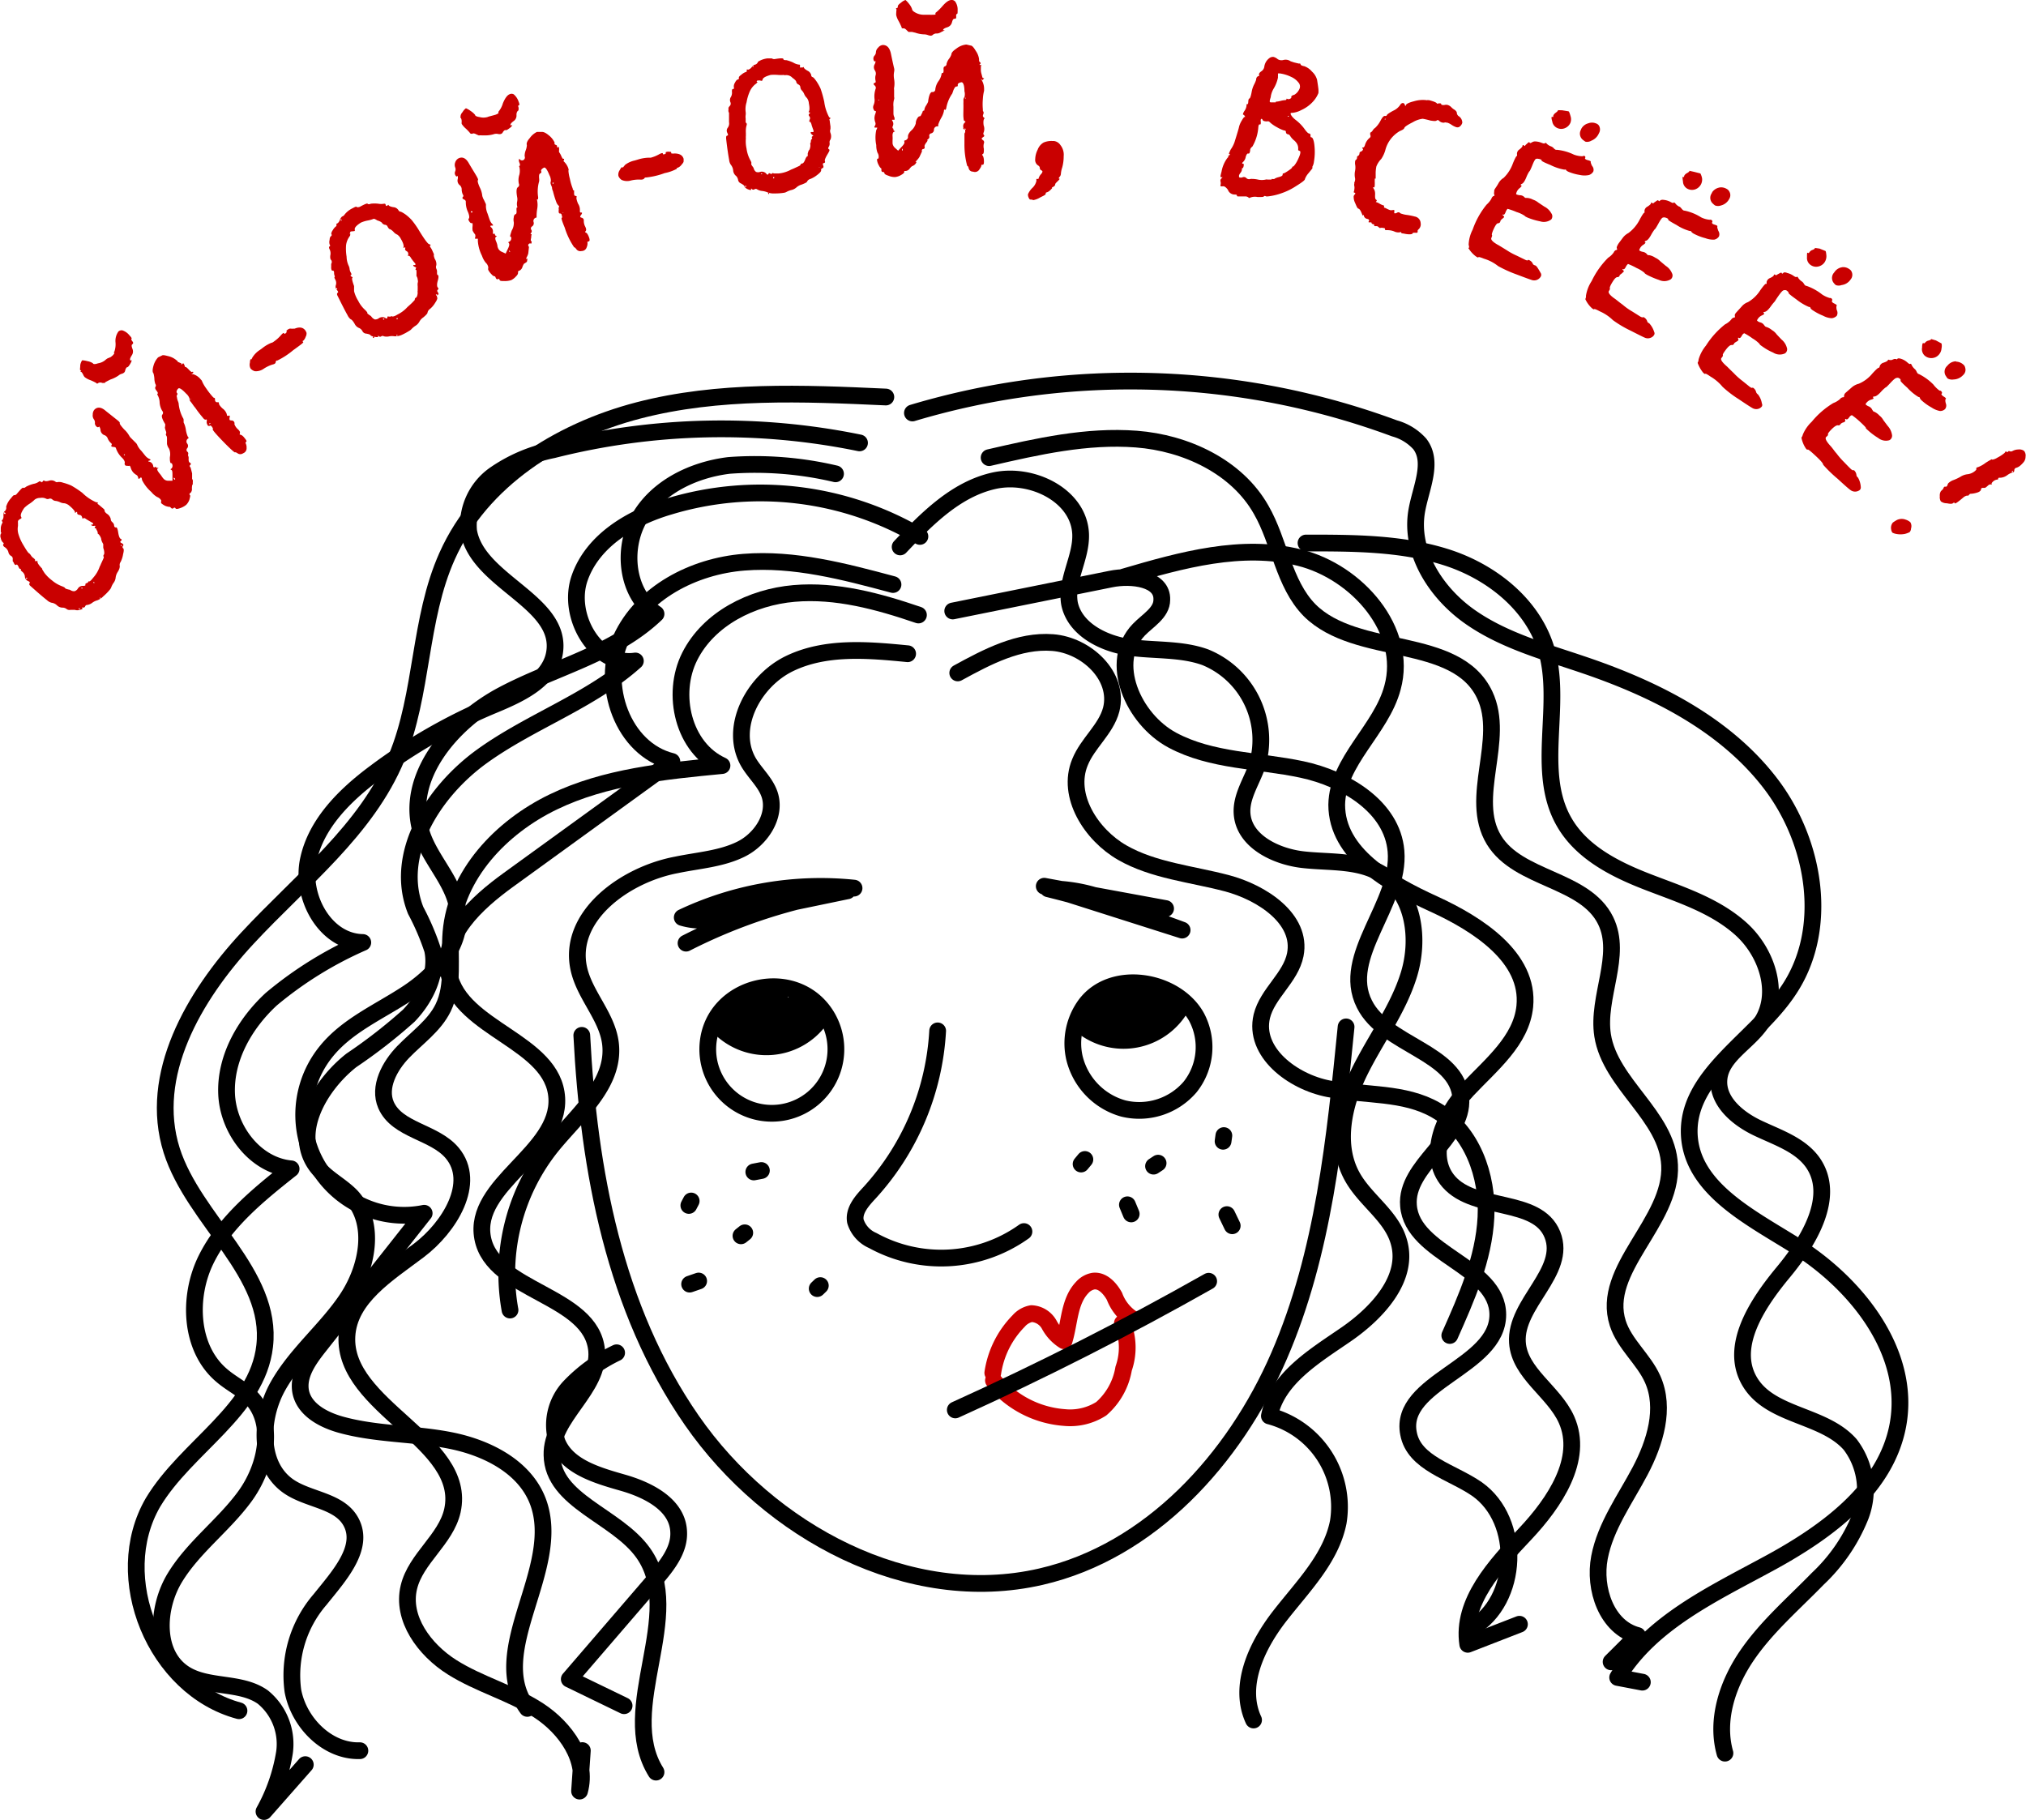 <?xml version="1.0" encoding="UTF-8"?> <svg xmlns="http://www.w3.org/2000/svg" viewBox="0 0 181.5 163.06"> <g id="Layer_2" data-name="Layer 2"> <g id="Layer_1-2" data-name="Layer 1"> <path d="M120.59,92c-1,10-2,20.23-6,29.47S103.06,139,93.25,141.26c-11.81,2.72-24.33-4-31.27-14s-9.24-22.4-9.86-34.5" fill="none" stroke="#000" stroke-linecap="round" stroke-linejoin="round" stroke-width="1.5"></path> <path d="M79.36,35.57c-7.42-.34-15-.66-22.16,1.2S43.1,43,40.06,49.81c-2.55,5.68-2.15,12.32-4.53,18.07-2.7,6.51-8.57,11-13.38,16.19s-8.9,12.25-6.77,19c2,6.28,9.08,11,8.33,17.53-.66,5.78-7,9-10,14-3.91,6.72.19,16.66,7.7,18.67" fill="none" stroke="#000" stroke-linecap="round" stroke-linejoin="round" stroke-width="1.5"></path> <path d="M81.74,37a68.15,68.15,0,0,1,43.19,1.38,4.73,4.73,0,0,1,2.26,1.39c1.26,1.64.09,3.94-.27,6-.64,3.69,1.71,7.35,4.78,9.5s6.76,3.13,10.3,4.34c6.31,2.15,12.58,5.3,16.63,10.61s5.3,13.17,1.5,18.65c-3,4.41-9.12,7.55-8.79,12.89.3,4.75,5.47,7.3,9.5,9.83,5.57,3.49,10.39,9.65,9.18,16.11-1.07,5.69-6.33,9.53-11.41,12.3s-10.7,5.34-13.69,10.29l2.21.42" fill="none" stroke="#000" stroke-linecap="round" stroke-linejoin="round" stroke-width="1.5"></path> <path d="M81.31,58.57c-3.57-.35-7.35-.68-10.58.88s-5.47,5.75-3.67,8.85c.59,1,1.53,1.8,1.89,2.9.62,1.9-.79,4-2.57,4.88s-3.83,1-5.79,1.41c-4.65.88-9.71,4.6-8.75,9.23.5,2.42,2.56,4.33,2.85,6.78.43,3.61-2.95,6.34-5.24,9.15a18.28,18.28,0,0,0-3.76,14.72" fill="none" stroke="#000" stroke-linecap="round" stroke-linejoin="round" stroke-width="1.5"></path> <path d="M85.8,60.29c2.65-1.45,5.49-2.95,8.5-2.72s6,3,5.25,6c-.47,1.78-2.11,3-2.8,4.72-1.24,3,1,6.5,3.79,8.1s6.21,1.91,9.36,2.74,6.77,3.2,6.14,6.4c-.41,2.07-2.5,3.47-3,5.52-.76,3.2,2.72,5.87,6,6.5s6.76.27,9.61,1.92c3.22,1.85,4.66,5.88,4.47,9.59s-1.73,7.2-3.24,10.59" fill="none" stroke="#000" stroke-linecap="round" stroke-linejoin="round" stroke-width="1.5"></path> <path d="M82.28,55.1c-3.6-1.23-7.37-2.26-11.15-1.93s-7.63,2.25-9.34,5.64-.57,8.22,2.89,9.78c-5.16.5-10.44,1-15.12,3.26s-8.73,6.53-9.16,11.7c-.19,2.27.3,4.69-.7,6.74-.78,1.6-2.33,2.67-3.57,3.95S33.89,97.4,34.58,99c1,2.29,4.33,2.39,5.93,4.3,2.22,2.65-.23,6.65-3,8.74s-6.24,4.21-6.43,7.67c-.35,6.37,10.82,9.4,9.45,15.63-.58,2.59-3.28,4.28-3.9,6.86-.68,2.81,1.4,5.61,3.85,7.16s5.34,2.3,7.77,3.88,4.45,4.44,3.67,7.23l.25-3.63" fill="none" stroke="#000" stroke-linecap="round" stroke-linejoin="round" stroke-width="1.5"></path> <path d="M85.35,54.74l14.16-2.86c1.87-.38,4.65-.05,4.57,1.86,0,1.16-1.26,1.85-2.06,2.68-2.76,2.88-.52,8,3,9.89s7.71,1.8,11.61,2.63,8.09,3.34,8.43,7.31c.41,4.78-5,9.41-2.83,13.71,1.85,3.73,8.36,4.28,8.64,8.44.26,3.66-5,6-4.69,9.62.35,4.38,8,5.38,8,9.77,0,4.7-8.89,6-8,10.63.49,2.7,3.91,3.44,6.15,5,4,2.83,3.76,10-.5,12.46" fill="none" stroke="#000" stroke-linecap="round" stroke-linejoin="round" stroke-width="1.5"></path> <path d="M55.24,121.2A14.52,14.52,0,0,0,51,124.28a5,5,0,0,0-1.1,4.9c.89,2.23,3.59,3,5.9,3.66s4.94,2,5,4.45c.06,1.56-1,2.91-2,4.09L51,150.44l4.91,2.38" fill="none" stroke="#000" stroke-linecap="round" stroke-linejoin="round" stroke-width="1.5"></path> <path d="M82.41,48.06A28.18,28.18,0,0,0,60,45.36c-3.43,1-6.91,3.06-8.08,6.45s1.47,7.94,5,7.41c-4,3.59-9.36,5.38-13.74,8.54s-7.94,8.79-5.94,13.81a22.61,22.61,0,0,1,1.51,3.52c.46,2.13-.62,4.33-2.13,5.91a47.12,47.12,0,0,1-5.14,4c-2.95,2.32-5.39,6.7-3,9.62.82,1,2.07,1.6,3,2.56,2.25,2.44,1.44,6.45-.4,9.2s-4.54,4.9-6.17,7.79-1.78,7.12.95,9c1.79,1.23,4.5,1.25,5.56,3.14,1.31,2.34-1.08,4.91-2.75,7a10.38,10.38,0,0,0-2.43,8.18c.54,2.88,3.12,5.45,6,5.36" fill="none" stroke="#000" stroke-linecap="round" stroke-linejoin="round" stroke-width="1.5"></path> <path d="M74.85,42.45a31.42,31.42,0,0,0-9.55-.75c-3.18.39-6.39,1.92-8,4.68S56.1,53.2,58.77,55C55,58.6,49.61,59.82,45,62.27s-8.86,7.49-7.21,12.45c.82,2.45,3,4.41,3.25,7,.32,3-2,5.59-4.51,7.25s-5.39,2.88-7.28,5.2A9,9,0,0,0,38,108.7l-9.47,12c-.91,1.16-1.87,2.52-1.59,4,.32,1.59,2,2.49,3.55,2.93,3.2.9,6.6.78,9.87,1.43s6.65,2.35,7.83,5.46c2.26,6-4.72,13.38-.95,18.54" fill="none" stroke="#000" stroke-linecap="round" stroke-linejoin="round" stroke-width="1.5"></path> <path d="M80.64,49c2.4-2.53,5-5.17,8.41-5.93s7.65,1.34,7.76,4.82c.06,2.1-1.35,4.11-1,6.17.46,2.29,3,3.58,5.26,3.92s4.73.11,6.92.91a8,8,0,0,1,4.6,9.78c-.5,1.4-1.41,2.72-1.32,4.2.15,2.48,3,3.87,5.45,4.15s5.17,0,7.25,1.41c2.73,1.81,3.21,5.75,2.25,8.88s-3,5.8-4.44,8.74-2.23,6.57-.61,9.42c1.17,2.07,3.46,3.46,4.13,5.73,1,3.29-1.9,6.42-4.72,8.36s-6.18,3.94-6.86,7.3a8.43,8.43,0,0,1,6.17,9.5c-.65,3.29-3.21,5.8-5.27,8.46s-3.73,6.24-2.32,9.28" fill="none" stroke="#000" stroke-linecap="round" stroke-linejoin="round" stroke-width="1.5"></path> <path d="M88.61,41c4.33-1,8.75-2,13.19-1.66s9,2.47,11.18,6.33c1.67,2.9,2,6.62,4.34,9,4.24,4.23,13.13,2.18,15.69,7.59,1.9,4-1.48,9.22.83,13,2.19,3.58,8.15,3.45,10,7.22,1.53,3.12-.8,6.84-.27,10.28.69,4.37,5.79,7.21,6,11.63.25,5.1-6.2,9.31-4.64,14.17.61,1.88,2.32,3.21,3.12,5,1.17,2.62.22,5.69-1.12,8.23s-3.1,4.93-3.64,7.74.64,6.28,3.41,7l-2.37,2.36" fill="none" stroke="#000" stroke-linecap="round" stroke-linejoin="round" stroke-width="1.5"></path> <path d="M100.75,51.67c5.11-1.5,10.51-3,15.67-1.71s9.74,6.51,8.33,11.64c-1,3.78-4.94,6.59-5,10.5,0,4.39,4.68,7.06,8.67,8.88s8.61,4.81,8.18,9.18c-.31,3.07-3,5.21-5.13,7.47s-3.7,5.92-1.68,8.24c2.37,2.71,7.94,1.4,9.28,4.74s-3.37,6.17-3.13,9.67c.18,2.77,3.27,4.38,4.4,6.92,1.56,3.52-1.07,7.43-3.71,10.23s-5.72,6.08-5.14,9.89l4.63-1.8" fill="none" stroke="#000" stroke-linecap="round" stroke-linejoin="round" stroke-width="1.5"></path> <path d="M117,48.65c4.2,0,8.48,0,12.48,1.25s7.73,4.14,9,8.15c1.57,5-1,11,1.64,15.59,1.55,2.72,4.55,4.24,7.47,5.37s6,2.09,8.35,4.19,3.58,5.8,1.86,8.42c-1.18,1.79-3.57,2.9-3.8,5-.22,2,1.62,3.56,3.41,4.42s3.85,1.5,5,3.13c2.07,3-.32,7-2.66,9.82s-4.86,6.65-3,9.79,6.62,2.93,9,5.64a6.66,6.66,0,0,1,.91,6.45,15.72,15.72,0,0,1-3.82,5.58c-2.16,2.22-4.55,4.27-6.31,6.83s-2.84,5.8-2,8.79" fill="none" stroke="#000" stroke-linecap="round" stroke-linejoin="round" stroke-width="1.5"></path> <path d="M80,52.37c-4.37-1.17-8.85-2.36-13.36-2s-9.11,2.73-11,6.85.15,9.92,4.55,11L45.56,78.82c-2.87,2.08-6.09,5-5.34,8.46,1.07,5,9.37,6,9.66,11.1.28,4.9-7.56,7.71-6.64,12.54S53,116,53.45,121c.3,3.46-4.09,5.9-4,9.37.07,4.13,5.78,5.4,8.17,8.76,3.91,5.5-2.43,13.92,1.15,19.64" fill="none" stroke="#000" stroke-linecap="round" stroke-linejoin="round" stroke-width="1.5"></path> <path d="M77,39.68a61.51,61.51,0,0,0-27.46.62,14,14,0,0,0-5.28,2.26,5.56,5.56,0,0,0-2.28,5c.75,4.58,8.43,6.32,7.7,10.91-.4,2.52-3.21,3.76-5.57,4.74a49.24,49.24,0,0,0-10.49,6c-2.69,2-5.31,4.56-6,7.86s1.51,7.31,4.88,7.37a33.89,33.89,0,0,0-8.2,5.08c-2.37,2.19-4.13,5.26-4,8.48s2.57,6.43,5.78,6.72c-2.93,2.32-5.95,4.76-7.61,8.11S17,120.8,19.85,123.22c.84.73,1.88,1.22,2.65,2,2.2,2.33,1.33,6.25-.56,8.84s-4.6,4.54-6.27,7.28-1.84,6.91.88,8.63c2.08,1.32,5,.66,7,2.08a5.43,5.43,0,0,1,1.93,5,16.1,16.1,0,0,1-1.83,5.25l3.7-4.2" fill="none" stroke="#000" stroke-linecap="round" stroke-linejoin="round" stroke-width="1.5"></path> <path d="M63.42,93.59a5.74,5.74,0,1,0,10.7-2.45C71.39,86.43,63.82,88.16,63.42,93.59Z" fill="none" stroke="#000" stroke-linecap="round" stroke-linejoin="round" stroke-width="1.5"></path> <path d="M97.25,90a5.87,5.87,0,0,0-1,4.76,6.22,6.22,0,0,0,4.37,4.55,6,6,0,0,0,6-1.93,5.73,5.73,0,0,0,.59-6.23C105.38,87.79,99.66,86.8,97.25,90Z" fill="none" stroke="#000" stroke-linecap="round" stroke-linejoin="round" stroke-width="1.5"></path> <path d="M76.51,79.57A29,29,0,0,0,61.12,82.2a5.73,5.73,0,0,0,3.28,0l11.52-2.39A48.24,48.24,0,0,0,61.46,84.5" fill="none" stroke="#000" stroke-linecap="round" stroke-linejoin="round" stroke-width="1.5"></path> <path d="M104.42,81.4l-10.87-2,12.35,3.93a110.93,110.93,0,0,0-12-3.7,14.68,14.68,0,0,1,7.53,2.09" fill="none" stroke="#000" stroke-linecap="round" stroke-linejoin="round" stroke-width="1.5"></path> <path d="M64.31,91.88a5.92,5.92,0,0,0,9.14-.53l-.3-.21" fill="none" stroke="#000" stroke-linecap="round" stroke-linejoin="round" stroke-width="1.5"></path> <path d="M65.61,90.87a1.14,1.14,0,0,0,.18-.78A2.76,2.76,0,0,0,65,91.48a4.17,4.17,0,0,0,1.48-2,3.81,3.81,0,0,0-1.16,2.57,13.5,13.5,0,0,0,2.06-2.58,6.71,6.71,0,0,0-1,2.85,10.61,10.61,0,0,0,2.35-3.28,7.32,7.32,0,0,0-2,4,10,10,0,0,0,3.1-3.64,9.92,9.92,0,0,0-2,3.7c.35.28.85,0,1.17-.34a13.77,13.77,0,0,0,2.27-3,5.84,5.84,0,0,0-1.85,3.8,7,7,0,0,0,2.66-3.39A3,3,0,0,0,71,92.9a5.67,5.67,0,0,0,1.47-2,.87.87,0,0,0-.57.67" fill="none" stroke="#000" stroke-linecap="round" stroke-linejoin="round" stroke-width="1.5"></path> <path d="M96.93,91.9a5.94,5.94,0,0,0,8.87-1.66" fill="none" stroke="#000" stroke-linecap="round" stroke-linejoin="round" stroke-width="1.5"></path> <path d="M97.86,89.43a5.14,5.14,0,0,0-.46,1.89A6,6,0,0,0,99,89.09a3.88,3.88,0,0,0-.8,2.57A6.48,6.48,0,0,0,100,88.45a6,6,0,0,0-1,3.1,8.17,8.17,0,0,0,2.19-3,16.39,16.39,0,0,0-1.66,3.58,3,3,0,0,0,1.79-1.54,16.13,16.13,0,0,1,1.21-2.1,14.63,14.63,0,0,0-1.8,4,10.68,10.68,0,0,0,2.76-3.47,11.71,11.71,0,0,0-1.6,3.48,7.42,7.42,0,0,0,2.23-2.65l-.75,2.23,1.51-2-.37,1.35" fill="none" stroke="#000" stroke-linecap="round" stroke-linejoin="round" stroke-width="1.5"></path> <path d="M84,92.36a23.44,23.44,0,0,1-6.08,14.48c-.68.73-1.46,1.59-1.29,2.57a2.76,2.76,0,0,0,1.55,1.73,12.75,12.75,0,0,0,13.55-.8" fill="none" stroke="#000" stroke-linecap="round" stroke-linejoin="round" stroke-width="1.5"></path> <path d="M88.94,123a8.36,8.36,0,0,1,2.32-4.65,2,2,0,0,1,1.15-.66,1.92,1.92,0,0,1,1.59,1,3.82,3.82,0,0,0,1.33,1.43c.5-1.63.44-3.54,1.62-4.77a1.76,1.76,0,0,1,1-.57c.82-.1,1.49.64,1.89,1.36a4.12,4.12,0,0,0,1.48,1.93" fill="none" stroke="#c90000" stroke-linecap="round" stroke-linejoin="round" stroke-width="1.5"></path> <path d="M89,123.68A9.05,9.05,0,0,0,95.35,127a5.17,5.17,0,0,0,3.31-.79,6.1,6.1,0,0,0,2-3.59,5.7,5.7,0,0,0-.11-4.07" fill="none" stroke="#c90000" stroke-linecap="round" stroke-linejoin="round" stroke-width="1.5"></path> <path d="M85.58,126.32q11.6-5.25,22.7-11.53" fill="none" stroke="#000" stroke-linecap="round" stroke-linejoin="round" stroke-width="1.5"></path> <path d="M61.71,108l.21-.4" fill="none" stroke="#000" stroke-linecap="round" stroke-linejoin="round" stroke-width="1.5"></path> <path d="M67.53,105l.68-.13" fill="none" stroke="#000" stroke-linecap="round" stroke-linejoin="round" stroke-width="1.5"></path> <path d="M66.38,110.72l.34-.27" fill="none" stroke="#000" stroke-linecap="round" stroke-linejoin="round" stroke-width="1.5"></path> <path d="M61.78,115.05l.81-.28" fill="none" stroke="#000" stroke-linecap="round" stroke-linejoin="round" stroke-width="1.5"></path> <path d="M73.21,115.45l.28-.27" fill="none" stroke="#000" stroke-linecap="round" stroke-linejoin="round" stroke-width="1.5"></path> <path d="M96.85,104.29l.34-.41" fill="none" stroke="#000" stroke-linecap="round" stroke-linejoin="round" stroke-width="1.5"></path> <path d="M103.34,104.48l.41-.27" fill="none" stroke="#000" stroke-linecap="round" stroke-linejoin="round" stroke-width="1.5"></path> <path d="M101,107.94l.34.82" fill="none" stroke="#000" stroke-linecap="round" stroke-linejoin="round" stroke-width="1.5"></path> <path d="M109.91,108.82l.48,1" fill="none" stroke="#000" stroke-linecap="round" stroke-linejoin="round" stroke-width="1.5"></path> <path d="M109.64,101.74l-.07.51" fill="none" stroke="#000" stroke-linecap="round" stroke-linejoin="round" stroke-width="1.5"></path> <path d="M.55,45.4A1.92,1.92,0,0,1,1,44.62c.15-.2.25-.28.28-.26s.14,0,.25-.14c.32-.38.5-.56.55-.52s.15,0,.27-.1A3.19,3.19,0,0,1,3,43.35a1.11,1.11,0,0,0,.49-.2c0-.06.1,0,.16,0s.1.1.13.05.1-.15.11-.14a.1.1,0,0,1,.07,0c.08.07.23.07.46,0a.64.64,0,0,1,.51.07c.09.07.17.09.23.06a1,1,0,0,1,.5.06,4.55,4.55,0,0,1,.72.25,8.38,8.38,0,0,1,1,.66A4,4,0,0,0,8.62,45c.12,0,.17,0,.13.08s.05.09.16.19l.33.28c.1.09.15.15.13.17s0,.16.21.31a.78.78,0,0,1,.34.46.37.37,0,0,0,.14.29.46.46,0,0,1,.16.26c0,.16.08.23.17.21s.15.14.2.46.13.53.23.57.11.11,0,.2,0,.14.11.2.16.14.1.22a.14.14,0,0,0,0,.22c.07.05.08.22,0,.52a2.41,2.41,0,0,1-.22.7.47.47,0,0,0-.08.38c0,.06,0,.24-.19.53a1.2,1.2,0,0,0-.18.5.93.93,0,0,1-.2.49,1.86,1.86,0,0,0-.21.42.87.87,0,0,1-.11.17,4.63,4.63,0,0,1-.59.6,1.39,1.39,0,0,1-.55.36,1.31,1.31,0,0,0-.43.21,1,1,0,0,1-.45.2.19.19,0,0,0-.19.12.16.16,0,0,1-.19.11c-.12,0-.14,0-.07.06s0,.1-.23.15a.67.67,0,0,1-.43,0s-.18,0-.4,0A.45.45,0,0,1,6,54.59a.61.61,0,0,0-.35-.15.73.73,0,0,1-.54-.2A.85.85,0,0,0,4.61,54a.94.94,0,0,1-.4-.23c-.3-.23-.79-.65-1.46-1.25-.13-.1-.16-.19-.1-.27s0-.13-.15-.2a.46.46,0,0,1-.27-.38A.61.61,0,0,0,2,51.23c-.11-.09-.16-.15-.13-.19s0-.06-.08-.08-.08-.08-.15-.22-.13-.19-.19-.14-.14,0-.21-.16a.93.93,0,0,0-.05-.1l-.05-.05h0s0,0,0-.2a.28.28,0,0,0-.16-.29.48.48,0,0,1-.23-.35A.8.8,0,0,0,.39,49c-.11-.09-.14-.18-.08-.26s0-.1-.07-.16a.75.75,0,0,1-.17-.37.48.48,0,0,1,0-.38.11.11,0,0,0,0-.17s0-.16,0-.38a1.09,1.09,0,0,1,.16-.46h0s0-.08-.05-.12,0-.09.06-.15l0,0a.61.61,0,0,0,.07-.36.9.9,0,0,1,.06-.35l0,0A.4.4,0,0,0,.55,45.4ZM.5,46a.17.17,0,0,0-.13-.1s0,0,0,.06a.1.1,0,0,0,0,.07C.45,46.07.48,46.06.5,46Zm2.61-1.24a3,3,0,0,1-.46.37,2.83,2.83,0,0,0-.48.38c-.27.39-.36.65-.28.79s0,.15-.1.21-.17.12-.18.19,0,.16,0,.12,0,0,0,.15l0,.15a1.58,1.58,0,0,0,.05.76,4.25,4.25,0,0,0,.46,1c.26.44.42.68.5.7a.83.83,0,0,1,.17.21A.88.88,0,0,0,3,50c.13.1.17.17.14.21s0,.05,0,.06l.16,0c.06,0,.08,0,.06.07s.09.27.42.61l0,.06.1.16.11.17a3.5,3.5,0,0,0,.67.66,3,3,0,0,0,.88.52c.19.07.28.13.29.17s0,0,.1.07l.22.06a.37.37,0,0,1,.16.05.59.59,0,0,0,.36.1.52.52,0,0,0,.3-.23.51.51,0,0,1,.47-.25q.24,0,.21-.09c0-.07,0-.12.07-.14s.15-.05.17-.09a.08.08,0,0,1,.11-.08c.06,0,.17-.1.34-.32a2.87,2.87,0,0,0,.59-1,1.49,1.49,0,0,0,.11-.24c.07-.14.13-.28.19-.41s.08-.21.07-.22a.15.15,0,0,1,0-.2c.06-.08.05-.24,0-.47a.61.61,0,0,1-.05-.18c0-.07,0-.11,0-.14s0-.05,0-.05,0,0,0-.11l-.07-.13a1.06,1.06,0,0,1-.11-.29s0-.12-.09-.26a.65.65,0,0,0-.23-.27l0-.13a2.1,2.1,0,0,0-.13-.26c0-.07-.07-.11-.1-.09s-.07-.06,0-.13,0-.1-.07-.08-.3,0-.28-.11L8.28,47c.05,0,.07-.07.06-.1s-.05-.06-.13-.1l-.46-.27c-.15-.12-.25-.15-.3-.08s-.06,0-.1-.12-.1-.18-.24-.2-.2-.08-.2-.18,0-.12-.1-.05-.09.08-.09,0-.15-.3-.48-.57a.94.94,0,0,0-.46-.24A.93.93,0,0,1,5.39,45,1.31,1.31,0,0,0,5,44.88a.48.48,0,0,1-.32-.14.29.29,0,0,0-.27-.06.31.31,0,0,1-.28,0,.84.84,0,0,0-.53-.07A.8.8,0,0,0,3.11,44.76Zm-.69,7s-.06,0-.08,0,0,0,0,.08,0,0,.06,0S2.45,51.81,2.42,51.79Zm4.73,2.74s-.06,0-.08,0,0,.07,0,.09,0,0,.08,0A0,0,0,0,0,7.15,54.53Zm.21-1.86a0,0,0,0,0-.06,0s0,.06,0,.08.07,0,.1,0S7.4,52.7,7.36,52.67Zm1.07-.5a0,0,0,0,0-.06,0s0,.06,0,.08.07,0,.1,0S8.47,52.19,8.43,52.17ZM9,53.54a0,0,0,0,0-.06,0s0,.05,0,.07a.06.06,0,0,0,.08,0S9,53.57,9,53.54Zm1.92-4.69a.06.06,0,0,0-.08,0,0,0,0,0,0,0,.07,0,0,0,0,0,.06,0S10.93,48.87,10.9,48.85Z" fill="#c90000"></path> <path d="M7.19,33.15c-.05,0,0-.2,0-.44a1.1,1.1,0,0,1,.17-.43s.19,0,.48.08a1.31,1.31,0,0,1,.49.19c0,.08.19.1.45,0a1.3,1.3,0,0,0,.64-.28,1.41,1.41,0,0,1,.21-.16L9.9,32c.09-.06.14-.11.18-.14s.2-.22.16-.24-.07-.06,0-.1a2,2,0,0,0,.11-.82,1.44,1.44,0,0,1,.26-1,.42.42,0,0,1,.36-.1,1.35,1.35,0,0,1,.64.46c.16.16.21.26.17.3s0,.12.08.22.1.18,0,.26-.07.2,0,.4a.61.61,0,0,1-.05.59c-.14.22-.19.36-.14.44s.06,0,.11,0,0,0,0,.1a1,1,0,0,1-.07.15c-.14.26-.25.38-.31.38s-.12.09-.18.26a.35.35,0,0,1-.1.22.63.63,0,0,1-.25.12.77.77,0,0,0-.26.15A2.9,2.9,0,0,1,9.9,34l-.28.14-.2.11s-.05,0,0,.06H9.16a.41.41,0,0,0-.35,0c-.07.07-.14.08-.19,0a4.26,4.26,0,0,0-.55-.26,1.68,1.68,0,0,1-.49-.27.71.71,0,0,1-.11-.17c-.09-.19-.16-.29-.21-.29s-.06-.06,0-.11S7.25,33.22,7.19,33.15Zm9.88,8.72.14.54s0,.11,0,.39,0,.17,0,.14.09,0,.06.29l0,.17c-.05,0-.07.15-.08.34a.5.5,0,0,1-.13.43c-.06,0-.09.09-.09.11a.15.15,0,0,0,.05.08h0c.05.06,0,.19-.05.4a1.22,1.22,0,0,1-.29.47,1.66,1.66,0,0,1-.53.29c-.25.09-.39.11-.44,0a.1.1,0,0,0-.16,0q-.11.09-.21,0c-.08-.08-.12-.12-.13-.11s-.16,0-.36-.07a1.53,1.53,0,0,1-.41-.26.28.28,0,0,1,0-.16s0,0,0-.09a.69.69,0,0,0-.36-.3,1.88,1.88,0,0,1-.52-.45A3.51,3.51,0,0,1,12.72,43c0-.13-.05-.21-.07-.22s-.06,0-.11.06-.15.08-.16,0a.35.35,0,0,0-.13-.27,1.31,1.31,0,0,1-.32-.25,1.16,1.16,0,0,1-.21-.38c-.05-.17-.1-.24-.13-.21s-.15,0-.27,0-.18-.16-.15-.23,0-.27-.26-.51a2.08,2.08,0,0,1-.52-.82c0-.08-.1-.12-.25-.13s-.21-.07-.15-.16,0-.15-.09-.22a1.18,1.18,0,0,1-.24-.35.5.5,0,0,0-.35-.34A.55.55,0,0,1,9,38.47c-.05-.17-.09-.25-.11-.25s-.11.13-.24,0a.41.41,0,0,1-.15-.29.49.49,0,0,0-.08-.35.58.58,0,0,1-.11-.44.64.64,0,0,1,.17-.46c.27-.25.62-.2,1,.14l1.07.85c.14.11.2.19.18.25s.11.24.39.55a2.28,2.28,0,0,1,.47.59.68.68,0,0,0,.12.16l.22.22.23.23a.52.52,0,0,1,.12.16,1.74,1.74,0,0,0,.38.56c.22.27.35.44.4.49a1,1,0,0,0,.29.22q.18.07.12.12a.21.21,0,0,1-.08.05q-.11,0-.09.09s0,0,.06,0a.47.47,0,0,1,.36.36c0,.14.09.19.16.13s.06,0,.1,0a.13.13,0,0,0,.14.07q.15,0,0,.06c-.08.08,0,.22.15.41a2.71,2.71,0,0,1,.22.29,1.54,1.54,0,0,0,.17.22.55.55,0,0,0,.43.17l.36,0,0-.45c0-.29,0-.47-.1-.52s-.09-.06,0-.11a.35.35,0,0,0,.07-.41c0-.06-.05-.09-.1-.08s-.12-.16-.1-.55a1.23,1.23,0,0,0-.08-.76,1,1,0,0,1-.18-.42c0-.15,0-.26,0-.31h0s0,0,0-.14,0-.2-.07-.3,0-.17,0-.19,0-.07,0-.11-.08-.18-.12-.41A1,1,0,0,0,14.8,38c-.27-.44-.36-.72-.26-.85a.24.24,0,0,0,0-.33,1.67,1.67,0,0,1-.24-.78,1.43,1.43,0,0,0-.18-.64.09.09,0,0,1,0-.13c.05-.05,0-.14-.1-.27s-.15-.23-.1-.33a.21.21,0,0,0,0-.26,1.59,1.59,0,0,1-.09-.49,2.44,2.44,0,0,0-.08-.47c-.1-.11-.1-.33,0-.68a1.8,1.8,0,0,1,.41-.75A.28.28,0,0,1,14.2,32l.31-.15c.1-.07.32,0,.65.08a1.76,1.76,0,0,1,.7.39c.05,0,.08.09.07.11s.07,0,.16.06.14,0,.15.1,0,.09.11,0,.07,0,.11,0a.88.88,0,0,1,.09.2c0,.07.06.1.1.1s.13.08.29.25.25.22.29.18.06,0,.08,0,0,.13-.1.15-.07,0,0,.05l.08,0a1.39,1.39,0,0,1,.69.47c.07.07.11.12.11.14a3.08,3.08,0,0,0,.37.65,7.06,7.06,0,0,0,.57.74c.09.1.14.14.17.12s0,0,0,0a.14.14,0,0,1,.06.07l0,.1c0,.17.11.24.21.23s.15,0,.14.08.07.24.33.48a1,1,0,0,1,.38.52c0,.13.06.17.15.13s.15,0,.1.15c0,0,0,0,0,0a.46.46,0,0,0,0,.22s.06.05.17.05A.26.26,0,0,1,21,38a1.13,1.13,0,0,0,.27.42c.19.16.26.29.22.4s0,.12,0,.12.17,0,.36.23.28.35.21.41-.08.11-.05.14a.84.84,0,0,1,.08.41.47.47,0,0,1-.31.48.43.43,0,0,1-.5,0c-.12-.08-.2-.11-.23-.08s-.53-.4-1.43-1.36c-.41-.44-.6-.68-.56-.72s0-.11-.08-.22-.16-.12-.2-.08-.09,0-.14,0a.64.64,0,0,1-.11-.22.43.43,0,0,1,0-.23c0-.1,0-.14-.07-.11s-.17,0-.31-.2a9.34,9.34,0,0,1-.66-.86,2,2,0,0,1-.16-.2l-.14-.2L17.09,36a.37.37,0,0,1-.11-.29,1,1,0,0,0-.3-.44c-.38-.4-.61-.55-.71-.46s-.21.29-.12.39a.13.13,0,0,1,0,.2.21.21,0,0,0,0,.18,1.48,1.48,0,0,0,.07.31,2.19,2.19,0,0,1,.08.23,3.47,3.47,0,0,0,.38,1.31.34.34,0,0,1,.07.18c0,.06,0,.09,0,.1s0,.08,0,.14a2.09,2.09,0,0,1,.2.65,2.43,2.43,0,0,0,.17.61c.07.08.09.13.06.16a.31.31,0,0,0-.11.47.33.33,0,0,1,0,.42.22.22,0,0,0,0,.3.2.2,0,0,1,.08.25c0,.12,0,.17,0,.14s.06.06.05.22,0,.34.11.38.11.18,0,.24A.13.13,0,0,0,17.07,41.87Zm-5.89-1.16s0,0-.08,0a0,0,0,0,0,0,.07s.06,0,.08,0A.06.06,0,0,0,11.18,40.71Zm4.51,2.22a.15.15,0,0,0-.1-.12c-.06,0-.06,0,0,.1S15.67,43,15.69,42.93Zm1.42-7.19s-.05,0-.07,0,0,0,0,.08a0,0,0,0,0,.06-.06ZM18.76,38a.48.48,0,0,0,.13-.09s0,0-.12,0l-.05.11Z" fill="#c90000"></path> <path d="M22.63,32a2.16,2.16,0,0,1,.67-.66l.23-.17a3.27,3.27,0,0,1,.79-.46s.09,0,.23-.12a3.26,3.26,0,0,0,.63-.57c.15-.17.24-.22.26-.17s.06.1.16,0,.1-.12.07-.16,0-.07.07-.13a.57.57,0,0,1,.23-.12c.08,0,.13,0,.14,0s0,.05.09,0a.63.63,0,0,0,.21,0c.43-.17.74-.11.94.16a.87.87,0,0,1,.11.22.6.6,0,0,1-.08.36.8.8,0,0,1-.22.35l0,0c-.06,0-.07.06,0,.11s-.27.28-.9.74a6.92,6.92,0,0,1-1.41.92c-.08,0-.13,0-.15.14s-.12.18-.32.23a3.16,3.16,0,0,0-.76.37,1.22,1.22,0,0,1-.78.22.79.79,0,0,1-.39-.24.71.71,0,0,1-.06-.53c0-.25.07-.35.11-.3s0,0,.06-.06S22.57,32.06,22.63,32Z" fill="#c90000"></path> <path d="M30.88,19.21a2,2,0,0,1,.7-.55c.22-.12.34-.17.36-.13s.13.06.29,0c.44-.24.67-.33.7-.28s.14.07.29,0a2.93,2.93,0,0,1,.66,0,1.47,1.47,0,0,0,.54,0c.06,0,.11,0,.13.1s.06.12.11.09.14-.1.15-.08a.07.07,0,0,1,0,0c0,.09.19.16.42.2a.58.58,0,0,1,.45.25q.09.15.18.15t.45.24a4.22,4.22,0,0,1,.56.5,7.65,7.65,0,0,1,.7,1c.47.77.77,1.16.88,1.18s.16.06.09.13,0,.1.08.23.13.26.19.39.08.19.06.21,0,.16.08.36a.84.84,0,0,1,.14.56.4.4,0,0,0,0,.32.54.54,0,0,1,.06.3c0,.16,0,.24.07.26s.09.19,0,.5-.08.54,0,.62.07.14,0,.2-.07.12,0,.22.1.19,0,.24a.14.14,0,0,0-.06.21c.05.08,0,.24-.17.49a2.15,2.15,0,0,1-.47.56.51.51,0,0,0-.22.33c0,.07-.12.21-.37.42a1.12,1.12,0,0,0-.36.39,1,1,0,0,1-.37.38,1.92,1.92,0,0,0-.36.31.69.69,0,0,1-.16.12A5.33,5.33,0,0,1,36,30a1.44,1.44,0,0,1-.64.13,1.46,1.46,0,0,0-.48,0,1,1,0,0,1-.49,0,.21.21,0,0,0-.23,0,.16.16,0,0,1-.21,0c-.1-.06-.13-.06-.09,0s0,.1-.27.05-.36-.09-.4-.15-.15-.1-.38-.14a.4.4,0,0,1-.34-.22.63.63,0,0,0-.27-.27.75.75,0,0,1-.43-.39c-.14-.24-.26-.38-.36-.41a1,1,0,0,1-.28-.37c-.19-.33-.48-.9-.88-1.71-.08-.14-.07-.24,0-.29s.05-.11-.06-.24a.43.43,0,0,1-.1-.45.62.62,0,0,0-.06-.5c-.07-.13-.09-.2-.05-.23s0-.05,0-.1a.6.6,0,0,1-.05-.26c0-.16-.06-.22-.13-.2s-.12-.08-.13-.23,0-.07,0-.11a.15.15,0,0,0,0-.07,0,0,0,0,0,0,0s0-.05,0-.2a.3.3,0,0,0,0-.34c-.08-.07-.1-.21-.08-.41a.82.82,0,0,0-.06-.55c-.07-.13-.07-.22,0-.27s.05-.09,0-.17a.73.73,0,0,1,0-.41c0-.19.07-.31.15-.35a.12.12,0,0,0,0-.17c0-.05,0-.17.14-.36a1.07,1.07,0,0,1,.32-.36h0s0-.07,0-.13,0-.09.11-.12l0,0a.64.64,0,0,0,.2-.31.81.81,0,0,1,.19-.29l0,0A.42.42,0,0,0,30.88,19.21Zm-.69,6.63s-.05-.05-.07,0a.05.05,0,0,0,0,.08s0,0,.06,0S30.2,25.87,30.19,25.84Zm.41-6.09c0-.05,0-.09-.07-.13s0,0,0,0a.11.11,0,0,0,0,.08C30.53,19.8,30.57,19.81,30.6,19.75Zm2.89-.15a2.76,2.76,0,0,1-.57.16,2.85,2.85,0,0,0-.58.18c-.4.25-.59.46-.56.62s0,.14-.17.16-.21,0-.24.1-.06.16,0,.13,0,0,0,.15l-.08.12A1.65,1.65,0,0,0,31,22,4.43,4.43,0,0,0,31.05,23a2,2,0,0,0,.2.84.84.84,0,0,1,.07.27.81.81,0,0,0,.1.3c.08.14.09.22,0,.25s0,0,0,.07a.42.42,0,0,0,.14.09s.05.05,0,.09,0,.28.16.72v.07c0,.05,0,.11,0,.19s0,.14,0,.2a3,3,0,0,0,.37.86,2.73,2.73,0,0,0,.62.82c.14.14.21.23.2.27s0,.05.07.1a1.4,1.4,0,0,0,.18.13.44.44,0,0,1,.12.11.7.7,0,0,0,.3.24.54.54,0,0,0,.36-.11.56.56,0,0,1,.54-.05c.13.1.21.1.22,0s0-.12.12-.1.16,0,.19,0a.09.09,0,0,1,.14,0s.19,0,.44-.17a2.91,2.91,0,0,0,.91-.68l.19-.17c.12-.11.23-.21.33-.32s.15-.15.14-.17a.17.17,0,0,1,.1-.18c.09-.05.14-.2.16-.44a.4.4,0,0,1,0-.19,1.06,1.06,0,0,1,0-.14s0,0,0,0,0,0,0-.11,0-.08,0-.14a1.27,1.27,0,0,1,0-.31s.05-.11,0-.28a.66.66,0,0,0-.11-.33l0-.14a2.46,2.46,0,0,0,0-.28c0-.09,0-.13-.06-.13s0-.08,0-.12.07-.08,0-.11-.28-.12-.22-.2a.23.23,0,0,1,.11,0,.13.13,0,0,0,.09-.06.31.31,0,0,0-.09-.15,5.23,5.23,0,0,1-.32-.42c-.09-.17-.18-.23-.25-.19s0,0,0-.15a.26.26,0,0,0-.15-.28c-.11-.07-.15-.14-.12-.23s0-.13-.07-.09-.12,0-.08-.05,0-.34-.23-.71a1,1,0,0,0-.33-.4.84.84,0,0,1-.32-.23,1.21,1.21,0,0,0-.31-.25q-.12,0-.24-.24a.26.26,0,0,0-.23-.16.39.39,0,0,1-.24-.13c-.06-.11-.21-.19-.47-.27A.79.79,0,0,0,33.49,19.6Zm0,10.57s0-.05-.07,0a.06.06,0,0,0,0,.09.05.05,0,0,0,.08,0S33.54,30.19,33.52,30.17Zm.9-1.63s0,0-.06,0,0,.05,0,.07.06.05.09,0A.05.05,0,0,0,34.42,28.54ZM35.59,30s0,0-.06,0,0,0,0,.06.05.05.07,0A.05.05,0,0,0,35.59,30Zm0-1.49a0,0,0,0,0-.06,0s0,.05,0,.08a.06.06,0,0,0,.09,0S35.63,28.51,35.6,28.47Zm3.55-2.12s0-.05-.07,0,0,0,0,.08,0,0,.06,0S39.16,26.37,39.15,26.35Z" fill="#c90000"></path> <path d="M47.39,22.11l-.06.55s0,.11-.13.36-.05.17,0,.15.06.06,0,.29L47,23.6c-.06,0-.12.12-.19.29a.53.53,0,0,1-.28.36.2.2,0,0,0-.12.07s0,.05,0,.09v0c0,.07,0,.18-.18.35a1.37,1.37,0,0,1-.44.34,1.84,1.84,0,0,1-.6.08c-.26,0-.41,0-.44-.11s-.07-.09-.14-.06-.15,0-.19-.1-.07-.15-.08-.15-.16,0-.31-.19a1.46,1.46,0,0,1-.29-.39.28.28,0,0,1,0-.16s0,0,0-.09a.72.72,0,0,0-.23-.4,2,2,0,0,1-.33-.61,3.51,3.51,0,0,1-.37-1.3c0-.14,0-.22,0-.23s0,0-.12,0-.17,0-.13-.09a.41.41,0,0,0,0-.3,1.52,1.52,0,0,1-.22-.34,1.48,1.48,0,0,1,0-.43c0-.18,0-.26-.06-.24s-.14,0-.23-.14-.11-.21-.05-.27.06-.25-.07-.57a2.07,2.07,0,0,1-.2-.94q0-.13-.18-.21t-.09-.21c.07-.06.07-.14,0-.23a1.11,1.11,0,0,1-.1-.42.5.5,0,0,0-.21-.44.52.52,0,0,1-.14-.53,1,1,0,0,0,0-.28c-.07.1-.15.08-.23-.08a.36.36,0,0,1,0-.32.46.46,0,0,0,0-.35.63.63,0,0,1,0-.45.64.64,0,0,1,.33-.38c.34-.14.65,0,.92.51.38.64.61,1,.7,1.17s.12.25.08.3,0,.26.17.64a2.12,2.12,0,0,1,.22.72.65.65,0,0,0,.06.2c0,.05.07.14.13.28l.14.3a1.06,1.06,0,0,1,0,.19,1.81,1.81,0,0,0,.15.66c.11.33.18.54.21.6a.86.86,0,0,0,.19.31c.09.09.11.14.07.16h-.09c-.08,0-.12,0-.12.05s0,0,0,.06a.49.49,0,0,1,.22.46c0,.15,0,.21.09.17s.07,0,.09.07.06.11.11.11.1,0,0,.07-.11.19,0,.44a1.82,1.82,0,0,1,.11.35c0,.14.06.23.07.27a.64.64,0,0,0,.35.31l.32.15.19-.41c.13-.26.17-.43.1-.52s-.07-.09,0-.12a.34.34,0,0,0,.21-.35c0-.07,0-.1-.07-.11s0-.2.11-.55a1.3,1.3,0,0,0,.19-.75,1,1,0,0,1,0-.45c0-.15.08-.24.15-.27h0s.07,0,.09-.12,0-.19,0-.3,0-.17.06-.18,0-.05,0-.11a1,1,0,0,1,0-.42,1,1,0,0,0,0-.4c-.09-.51-.07-.8.07-.89a.25.25,0,0,0,.08-.32,1.57,1.57,0,0,1,.05-.81,1.54,1.54,0,0,0,0-.67.08.08,0,0,1,0-.11c.07,0,.07-.13,0-.29s-.06-.28,0-.35A.22.22,0,0,0,47,14a1.44,1.44,0,0,1,.08-.49A1.54,1.54,0,0,0,47.2,13c-.05-.13,0-.34.26-.63a1.71,1.71,0,0,1,.64-.55l.13,0,.35,0c.11,0,.31.07.58.3a1.82,1.82,0,0,1,.51.62.19.19,0,0,1,0,.13s0,.07.12.11.12.1.11.15,0,.1.1.06.07,0,.08.08a.86.86,0,0,1,0,.22c0,.07,0,.12,0,.13s.1.12.19.33.15.3.21.28.06,0,.05.07,0,.13-.15.11-.07,0,0,0l.07,0a1.56,1.56,0,0,1,.47.69c0,.09.06.15,0,.17a3.66,3.66,0,0,0,.13.74,5.27,5.27,0,0,0,.26.89c0,.12.09.18.12.17s0,0,0,0a.13.13,0,0,1,0,.08v.11c0,.17,0,.27.12.29s.13.06.1.12,0,.25.13.57a1,1,0,0,1,.17.62c0,.13,0,.18.09.18s.15,0,.05.17l0,0c-.07.09-.11.15-.11.19s0,.07.14.11a.24.24,0,0,1,.18.26,1.06,1.06,0,0,0,.1.48c.12.22.14.37.07.45s-.06.11,0,.13.15.08.26.34.13.43,0,.46-.12.07-.1.11a.86.86,0,0,1-.07.41.47.47,0,0,1-.46.34.44.44,0,0,1-.47-.17c-.09-.12-.15-.17-.19-.16a6.52,6.52,0,0,1-.85-1.77q-.35-.84-.27-.87t0-.24c0-.12-.1-.17-.16-.15a.11.11,0,0,1-.1-.09.57.57,0,0,1,0-.25.51.51,0,0,1,0-.22c.06-.09,0-.13,0-.13s-.13-.1-.21-.3a8.91,8.91,0,0,1-.31-1,1.35,1.35,0,0,1-.08-.24q0-.13-.06-.24l-.05-.13a.41.41,0,0,1,0-.31,1.09,1.09,0,0,0-.13-.53c-.2-.5-.37-.73-.49-.67s-.3.19-.25.31,0,.16-.07.2a.2.2,0,0,0-.11.15,1.32,1.32,0,0,0,0,.32,1.23,1.23,0,0,1,0,.24,3.33,3.33,0,0,0-.1,1.36.39.39,0,0,1,0,.19c0,.06,0,.08-.07.08s0,.06,0,.15a2,2,0,0,1,0,.67,4.13,4.13,0,0,0-.06.64c0,.09,0,.15,0,.16a.31.31,0,0,0-.27.4.34.34,0,0,1-.14.4.21.21,0,0,0-.07.29.22.22,0,0,1,0,.27c-.07.1-.08.15,0,.13s0,.07,0,.23-.09.32,0,.39,0,.2,0,.24A.13.13,0,0,0,47.39,22.11ZM41.26,10.45c0-.07,0-.21.18-.41a1.06,1.06,0,0,1,.3-.34s.18.06.42.24a1.76,1.76,0,0,1,.4.35c0,.09.14.16.41.2a1.32,1.32,0,0,0,.69,0,1.86,1.86,0,0,1,.25-.08l.3-.08.21-.06c.19-.08.27-.14.24-.17s0-.08,0-.1a2,2,0,0,0,.39-.74c.19-.46.39-.73.59-.81a.4.4,0,0,1,.38,0,1.44,1.44,0,0,1,.44.66c.08.2.1.31,0,.34s0,.1,0,.24,0,.2-.06.24-.14.17-.13.39a.59.59,0,0,1-.26.53c-.2.15-.3.27-.28.36s0,0,.12,0,0,0,0,.08a.32.32,0,0,1-.11.12c-.23.19-.37.27-.43.25s-.14,0-.26.18a.29.29,0,0,1-.17.16.49.49,0,0,1-.27,0,.8.8,0,0,0-.3,0,2.68,2.68,0,0,1-.83.13l-.31,0a.87.87,0,0,0-.22,0c-.05,0-.08,0-.07,0l-.2-.09c-.15-.08-.26-.11-.34-.07s-.16,0-.19,0a3.92,3.92,0,0,0-.42-.45,2,2,0,0,1-.37-.42.77.77,0,0,1,0-.2c0-.22-.06-.33-.1-.35s0-.08,0-.1S41.29,10.53,41.26,10.45Zm1,8.48s0,0-.07,0a0,0,0,0,0,0,.06s0,.06.07.05A.06.06,0,0,0,42.3,18.93Zm3.43,3.67a.14.14,0,0,0-.06-.14q-.08,0,0,.09S45.71,22.61,45.73,22.6Zm3.89-6.22s0-.05-.07,0,0,0,0,.08,0,0,.05,0A0,0,0,0,0,49.62,16.38Zm.74,2.68.16,0s0-.05-.12,0l-.08.08Z" fill="#c90000"></path> <path d="M56,14.77a2.16,2.16,0,0,1,.86-.39l.27-.08a3.58,3.58,0,0,1,.9-.17s.09,0,.26,0a3.16,3.16,0,0,0,.78-.32c.2-.1.3-.12.31-.06s0,.1.13.07.14-.07.13-.13,0-.06.11-.09a.69.69,0,0,1,.25,0c.09,0,.13,0,.13.08s0,.06.06.07a.65.65,0,0,0,.22,0c.46,0,.73.15.83.47a1.83,1.83,0,0,1,0,.25c0,.06-.07.16-.2.31a.78.78,0,0,1-.33.25l0,0c-.06,0-.08,0-.07.09a3.89,3.89,0,0,1-1.1.39,6.76,6.76,0,0,1-1.64.39c-.07,0-.13,0-.18.08s-.18.13-.38.11a3,3,0,0,0-.85.09,1.2,1.2,0,0,1-.8-.06.75.75,0,0,1-.29-.36.71.71,0,0,1,.12-.52q.18-.33.21-.24s0,0,.08,0Z" fill="#c90000"></path> <path d="M67.91,5.53a2,2,0,0,1,.85-.3c.24,0,.37,0,.38,0s.11.09.28.06c.49-.08.75-.09.76,0s.1.1.27.1a3.13,3.13,0,0,1,.62.22,1.29,1.29,0,0,0,.51.18c.07,0,.1,0,.09.14s0,.13.07.12.17,0,.17,0A.21.21,0,0,1,72,6c0,.11.13.21.33.33a.61.61,0,0,1,.34.38c0,.12.06.18.13.2s.17.13.34.37a4.69,4.69,0,0,1,.37.66,10,10,0,0,1,.33,1.18,4,4,0,0,0,.45,1.4c.11,0,.13.1.05.14s0,.11,0,.25l.06.43c0,.14,0,.21,0,.22s-.08.13,0,.36a.8.8,0,0,1,0,.58.37.37,0,0,0-.08.3.52.52,0,0,1-.05.31c-.09.13-.1.22,0,.27s0,.21-.16.48-.25.48-.21.58,0,.15-.1.17-.1.09-.05.23,0,.2-.06.22-.15.08-.13.18-.09.23-.32.41a2.49,2.49,0,0,1-.63.38.47.47,0,0,0-.31.24c0,.06-.18.15-.49.27a1.15,1.15,0,0,0-.47.26,1,1,0,0,1-.47.23,2,2,0,0,0-.44.18.59.59,0,0,1-.19.06,4.88,4.88,0,0,1-.85.06,1.45,1.45,0,0,1-.64-.1,1.75,1.75,0,0,0-.47-.12,1.09,1.09,0,0,1-.46-.15.2.2,0,0,0-.23,0,.18.18,0,0,1-.21,0c-.08-.09-.11-.09-.09,0s-.08.08-.28,0-.31-.2-.32-.27-.12-.15-.32-.26a.41.41,0,0,1-.25-.32.67.67,0,0,0-.17-.34.7.7,0,0,1-.27-.51.94.94,0,0,0-.21-.5.93.93,0,0,1-.15-.44c-.07-.38-.17-1-.27-1.91,0-.16,0-.24.1-.26s.08-.1,0-.26a.42.42,0,0,1,.05-.45.65.65,0,0,0,.11-.5c0-.14,0-.22,0-.23s0,0,0-.11,0-.11,0-.26,0-.23,0-.23-.08-.12-.05-.26a.36.36,0,0,0,0-.1s0-.07,0-.08,0,0,0,0,0-.05.11-.17a.3.3,0,0,0,.07-.33.51.51,0,0,1,0-.42.77.77,0,0,0,.13-.54c0-.14,0-.23.11-.24s.07-.07.06-.17a.62.62,0,0,1,.1-.39c.09-.18.17-.27.26-.29s.1-.06.09-.15.07-.16.24-.29a1.17,1.17,0,0,1,.42-.24h0s.06,0,.05-.13,0-.08.14-.07h0a.64.64,0,0,0,.3-.22c.12-.14.21-.21.27-.22h0A.39.39,0,0,0,67.91,5.53Zm-2.81,6s0-.06,0-.06,0,0,0,.08a0,0,0,0,0,0,0S65.11,11.6,65.1,11.57Zm5.16-4.82a3.25,3.25,0,0,1-.59,0,4.23,4.23,0,0,0-.62,0c-.45.12-.7.26-.73.41s-.08.13-.2.1-.22,0-.27,0-.1.14,0,.13,0,0-.08.12l-.12.09a1.72,1.72,0,0,0-.47.61,4.11,4.11,0,0,0-.3,1,2,2,0,0,0-.08.86,1,1,0,0,1,0,.28,1.1,1.1,0,0,0,0,.31c0,.16,0,.25,0,.26s0,0,0,.08l.1.12s0,.07,0,.09-.11.26-.08.74V12s0,.11,0,.18a.88.88,0,0,0,0,.21,3.1,3.1,0,0,0,.06.93,3,3,0,0,0,.32,1c.1.17.13.28.11.31s0,.06,0,.12a1.07,1.07,0,0,0,.13.19.55.55,0,0,1,.08.14.55.55,0,0,0,.21.32.53.53,0,0,0,.37,0,.53.53,0,0,1,.52.13c.1.13.17.15.21.07s.07-.11.15-.06.15.06.19,0a.09.09,0,0,1,.14,0s.19,0,.46,0a2.87,2.87,0,0,0,1.09-.34l.24-.1.41-.19c.13-.06.19-.1.19-.12a.18.18,0,0,1,.15-.14c.11,0,.2-.14.29-.37a.89.89,0,0,1,.08-.17.49.49,0,0,0,.08-.12s0,0,.06,0,0,0,0-.1a.84.84,0,0,0,0-.14c.06-.19.09-.29.11-.29s.08-.09.11-.26a.74.74,0,0,0,0-.34l.06-.13c0-.1,0-.19.08-.27s0-.14,0-.15,0-.08.07-.1.09-.05,0-.11-.22-.21-.14-.27h.11c.06,0,.1,0,.11,0a.29.29,0,0,0,0-.16c-.09-.25-.15-.42-.17-.51s-.09-.27-.18-.26,0,0,0-.16a.25.25,0,0,0,0-.3c-.09-.11-.1-.19,0-.26s0-.12,0-.11-.12,0-.06-.08.09-.32,0-.74a.85.85,0,0,0-.18-.48,1,1,0,0,1-.23-.33,1,1,0,0,0-.21-.33.47.47,0,0,1-.14-.31.29.29,0,0,0-.17-.23.36.36,0,0,1-.19-.2c0-.12-.14-.25-.35-.4A.75.75,0,0,0,70.26,6.75Zm-3.41,10q0-.08-.06-.06a.06.06,0,0,0-.05.08.06.06,0,0,0,.07,0A.05.05,0,0,0,66.85,16.75ZM67.48,6a.14.14,0,0,0,0-.15s0,0,0,0a.08.08,0,0,0,0,.08C67.39,6,67.42,6,67.48,6Zm.75,9.54s0,0,0,0-.06,0-.06,0,0,.07.08.06S68.24,15.54,68.23,15.49Zm.64,1.73s0,0-.05,0,0,0,0,.05,0,.06.06.06S68.88,17.26,68.87,17.22Zm.5-1.4s0,0-.05,0-.06,0-.06.06a.06.06,0,0,0,.08.05S69.38,15.86,69.37,15.82Zm4-.86s0-.06,0-.05,0,0,0,.07a0,0,0,0,0,.06,0A0,0,0,0,0,73.41,15Z" fill="#c90000"></path> <path d="M82.6,13.56l-.23.5s-.05.1-.24.31-.1.14-.06.13.05.08-.13.26l-.15.1q-.09,0-.27.21a.51.51,0,0,1-.38.25c-.08,0-.12,0-.13,0s0,0,0,.09v0c0,.07-.09.16-.29.27a1.29,1.29,0,0,1-.52.18,1.35,1.35,0,0,1-.59-.11c-.25-.08-.38-.16-.38-.23a.11.11,0,0,0-.12-.11q-.14,0-.15-.15c0-.11,0-.17,0-.16s-.14-.09-.23-.29a1.26,1.26,0,0,1-.16-.46c0-.08,0-.12.08-.14s.05,0,.06-.07a.65.65,0,0,0-.1-.46,1.9,1.9,0,0,1-.11-.68,3.3,3.3,0,0,1,0-1.35.61.61,0,0,0,.09-.22s0,0-.13,0-.16,0-.1-.13a.36.36,0,0,0,.07-.29,1.38,1.38,0,0,1-.09-.39,1.13,1.13,0,0,1,.08-.43c.06-.17.07-.25,0-.24s-.13-.07-.18-.21,0-.24,0-.27.13-.23.11-.56a2.09,2.09,0,0,1,.11-1c0-.08,0-.17-.11-.26s-.12-.19,0-.22.11-.11.08-.23a1.13,1.13,0,0,1,0-.42.51.51,0,0,0-.06-.48.52.52,0,0,1,0-.56.75.75,0,0,0,.07-.27c-.1.08-.16,0-.19-.14a.41.41,0,0,1,.07-.32.48.48,0,0,0,.15-.32.58.58,0,0,1,.19-.41.63.63,0,0,1,.42-.25c.37,0,.61.23.73.76.15.73.25,1.17.29,1.33s0,.28,0,.31-.07.26,0,.67a2.2,2.2,0,0,1,0,.75.54.54,0,0,0,0,.2c0,.06,0,.17,0,.31s0,.26,0,.33a.37.37,0,0,1,0,.2,1.74,1.74,0,0,0-.06.67v.64a.9.9,0,0,0,.1.35c0,.11,0,.17,0,.18l-.09,0c-.08,0-.12,0-.13,0s0,0,0,.07a.46.46,0,0,1,.06.5c-.06.14,0,.2,0,.2s.06,0,.06.09a.14.14,0,0,0,.07.14c.09,0,.08.06,0,.07s-.17.14-.15.41a2.15,2.15,0,0,1,0,.36c0,.15,0,.24,0,.28a.66.66,0,0,0,.23.41l.27.24.3-.33c.21-.21.29-.36.26-.46s0-.11,0-.12a.36.36,0,0,0,.32-.26c0-.06,0-.11,0-.13s0-.2.28-.49a1.33,1.33,0,0,0,.42-.65.85.85,0,0,1,.12-.43c.08-.14.15-.21.23-.21h0s.07,0,.11-.08l.14-.28c0-.1.08-.15.11-.15s.06,0,.06-.09a1,1,0,0,1,.17-.39c.12-.2.18-.32.17-.37.07-.5.18-.78.34-.82A.24.24,0,0,0,83.79,8a1.6,1.6,0,0,1,.3-.75,1.48,1.48,0,0,0,.26-.62.08.08,0,0,1,.09-.09c.07,0,.1-.1.09-.28s0-.28.13-.32a.23.23,0,0,0,.14-.23A1.31,1.31,0,0,1,85,5.29a1.34,1.34,0,0,0,.23-.41c0-.15.14-.32.44-.52A1.7,1.7,0,0,1,86.49,4a.25.25,0,0,1,.13,0l.34.08c.12,0,.27.16.45.47a1.68,1.68,0,0,1,.3.74c0,.08,0,.12,0,.13s0,.09.08.15.08.13,0,.18,0,.09.08.08.06,0,0,.11a1.6,1.6,0,0,1,0,.21c0,.07,0,.12,0,.14s0,.14.07.38S88,7,88.1,7s.06,0,0,.09-.08.11-.17,0-.08,0,0,0,0,0,0,.06a1.55,1.55,0,0,1,.23.8c0,.11,0,.17,0,.18a3.72,3.72,0,0,0-.11.74,5.22,5.22,0,0,0,0,.93c0,.13,0,.2.06.2s0,0,0,0a.14.14,0,0,1,0,.09,1,1,0,0,1,0,.1c-.08.15-.07.26,0,.31s.11.1.06.15-.1.23-.05.58a.9.9,0,0,1,0,.64c-.06.11,0,.18,0,.2s.13.08,0,.18a.05.05,0,0,0,0,0c-.1.07-.16.12-.17.15s0,.08.1.15a.23.23,0,0,1,.09.3,1,1,0,0,0,0,.49c0,.25,0,.4-.08.45s-.09.09-.06.11.12.14.14.41,0,.45-.1.45-.13,0-.13.08-.06.18-.19.37a.46.46,0,0,1-.54.17c-.23,0-.36-.14-.4-.3s-.08-.22-.13-.21a7.27,7.27,0,0,1-.25-2c0-.6,0-.9,0-.91s.08-.08.07-.22,0-.2-.1-.19-.07,0-.07-.12a.61.61,0,0,1,0-.25.44.44,0,0,1,.12-.19c.09-.07.09-.11,0-.14s-.09-.14-.11-.34,0-.53,0-1.09a2.54,2.54,0,0,1,0-.26c0-.09,0-.17,0-.24V9a.39.39,0,0,1,.09-.3,1,1,0,0,0,0-.53c0-.55-.13-.81-.26-.8s-.35.09-.34.22,0,.16-.12.16a.2.2,0,0,0-.15.11,1.12,1.12,0,0,0-.14.29l-.08.23a3.23,3.23,0,0,0-.53,1.26.48.48,0,0,1-.06.18s-.07.06-.1,0-.06.05-.06.14a2,2,0,0,1-.25.62,3.38,3.38,0,0,0-.26.59c0,.1,0,.15,0,.16a.3.3,0,0,0-.38.29.33.33,0,0,1-.26.33.21.21,0,0,0-.16.25.22.22,0,0,1-.09.25c-.1.09-.13.12-.08.12s0,.08-.1.21-.18.28-.15.36,0,.2-.12.21A.14.14,0,0,0,82.6,13.56ZM78.76,8.94s0,0-.07,0,0,0,0,0,0,.07,0,.06S78.77,9,78.76,8.94ZM80.43.56c0-.07.09-.18.3-.33A1.06,1.06,0,0,1,81.12,0s.15.12.33.36a1.51,1.51,0,0,1,.26.46c0,.09.09.2.32.32a1.5,1.5,0,0,0,.67.18H83l.31,0a.78.78,0,0,0,.22,0c.21,0,.3,0,.28-.08s0-.09,0-.09.27-.2.6-.58S85,0,85.24,0a.39.39,0,0,1,.34.15,1.25,1.25,0,0,1,.21.76c0,.22,0,.33-.06.34s-.08.08-.07.22,0,.21-.14.21-.18.12-.24.33a.61.61,0,0,1-.41.43c-.25.08-.38.16-.38.25s0,0,.11,0,0,0-.06.07a.52.52,0,0,1-.15.07C84.12,3,84,3,83.91,3s-.15,0-.31.09a.33.33,0,0,1-.21.11,1,1,0,0,1-.27-.06,1,1,0,0,0-.29-.06A2.6,2.6,0,0,1,82,2.93l-.3-.07-.23,0s-.08,0-.08,0l-.16-.15c-.11-.12-.21-.18-.3-.17s-.16,0-.16-.1a5.71,5.71,0,0,0-.27-.56,2,2,0,0,1-.21-.51,1,1,0,0,1,0-.21c0-.21.05-.32,0-.35s0-.09.06-.09S80.44.65,80.43.56Zm.44,12.94s0-.09,0-.15-.07,0-.06.07S80.84,13.51,80.87,13.5Zm5.51-1.9h.15s0-.06-.09-.09l-.11.06Zm.13-2.78c0-.05,0-.07-.05-.07a.05.05,0,0,0,0,.07,0,0,0,0,0,0,0S86.51,8.85,86.51,8.82Z" fill="#c90000"></path> <path d="M93.49,12.77a1.76,1.76,0,0,1,.75-.14h.16A.82.82,0,0,1,95,13a1.38,1.38,0,0,1,.29,1A3.72,3.72,0,0,1,95.16,15a2.34,2.34,0,0,0-.12.58.43.43,0,0,1-.13.28q-.12.15,0,.15c.05,0,0,.07-.13.2s-.25.23-.25.31-.06.16-.18.22-.15.1-.09.11l0,0s-.07.1-.21.22a.67.67,0,0,1-.3.17s-.07,0-.07.11-.16.17-.48.33a1.84,1.84,0,0,1-.63.25h0a.51.51,0,0,0-.22-.05c-.06,0-.12,0-.18-.14a.62.62,0,0,1-.08-.33,1.72,1.72,0,0,1,.38-.56,1.2,1.2,0,0,0,.38-.66.45.45,0,0,1,0-.16s0,0,.07,0,.11,0,.11,0a1,1,0,0,1,.22-.42.44.44,0,0,0,.14-.24s0-.07-.12-.12a.24.24,0,0,1-.12-.21c0-.09-.06-.17-.2-.25a.59.59,0,0,1-.21-.53,2,2,0,0,1,.22-.85A1.23,1.23,0,0,1,93.49,12.77Z" fill="#c90000"></path> <path d="M112.13,8.24a2.36,2.36,0,0,1,.21-.65,2.75,2.75,0,0,0,.19-.44c0-.19.1-.3.2-.33s.08,0,.06-.12.06-.2.19-.3a.61.61,0,0,0,.28-.4,1.15,1.15,0,0,1,.51-.83.53.53,0,0,1,.32-.07.9.9,0,0,1,.37.2.64.64,0,0,0,.53.07.78.78,0,0,1,.63.12l.3.1.41.1c.12,0,.18,0,.18.07s.14.14.33.17a1.63,1.63,0,0,1,.7.49,1.52,1.52,0,0,1,.45.73c.06.37.1.65.12.83a2.07,2.07,0,0,1,0,.36,2.48,2.48,0,0,1-.42.69,3.17,3.17,0,0,1-1.11.83,2.13,2.13,0,0,1-.81.25c-.09,0-.14,0-.15.07s.13.32.46.57a3.89,3.89,0,0,1,.76.77c.19.27.33.42.43.44a.14.14,0,0,1,.13.18c0,.1,0,.16.1.17s.22.29.26.8a5.06,5.06,0,0,1-.05,1.37,1.13,1.13,0,0,1-.14.45.2.2,0,0,1,0,.08l0,.08,0,0-.35.43a1.63,1.63,0,0,0-.32.53c0,.1-.29.31-.82.64a5.7,5.7,0,0,1-1.27.62,5.4,5.4,0,0,1-1.26.29l-.11,0c-.11-.05-.18-.06-.22,0s-.22.05-.57.05a1.15,1.15,0,0,0-.66.06c-.1.06-.14,0-.13,0s-.07-.08-.23-.11l-.32,0-.31,0c-.13,0-.19,0-.19-.08s-.07-.09-.23-.09A.64.64,0,0,1,110,17c-.17-.23-.32-.33-.46-.31s-.22,0-.21-.08a.61.61,0,0,0,0-.39c0-.07,0-.15.09-.23l.11-.11-.1,0c-.06,0-.09,0-.09-.11a3.56,3.56,0,0,1,.09-.38,2.89,2.89,0,0,1,.52-1.23c.1-.1.13-.16.07-.17s0,0,.11-.09.08-.08,0-.09,0-.15.12-.41a2.72,2.72,0,0,0,.34-.65c.25-.8.39-1.26.41-1.39a2,2,0,0,1,.24-.55c.13-.23.21-.33.26-.33s.07,0,0-.1-.08-.11-.14-.09l0-.13.1-.19a1,1,0,0,0,.21-.5c0-.11,0-.15.07-.14s.08-.08.09-.26.07-.25.11-.25S112.06,8.63,112.13,8.24Zm1,2.55c-.06-.16-.12-.19-.18-.08a.32.32,0,0,0,0,.19c0,.18,0,.27-.09.25s-.1.06-.13.21a4,4,0,0,1-.54,1.78.42.42,0,0,0-.19.26.76.76,0,0,1-.06.3.09.09,0,0,1-.13.05q-.12,0-.21.3a.8.8,0,0,1-.25.47c-.09.09-.1.14,0,.15s.08.08.06.21-.08.21-.15.2,0,0,0,0a.11.11,0,0,0,0,.05c0,.07,0,.21-.16.39a1,1,0,0,0-.1.18.79.79,0,0,0,0,.13v.05a.42.42,0,0,0,.33,0,.3.3,0,0,1,.31.06.34.34,0,0,0,.38.09,2.64,2.64,0,0,1,.68.06,1.61,1.61,0,0,0,.68,0,.31.31,0,0,1,.18,0l.25,0c.07,0,.11,0,.12-.05s0,0,.1,0,.1,0,.11,0,.13-.1.37-.16.37-.12.39-.2,0-.15.05-.14.2-.07.44-.23.36-.26.37-.32,0-.07.06-.06.35-.31.61-1c.09-.25.08-.39,0-.41s-.15-.06-.13-.12v-.11c0-.21-.07-.44-.34-.69a1.67,1.67,0,0,1-.41-.47s-.06-.08-.16-.1a.2.2,0,0,1-.19-.19c0-.11-.07-.16-.13-.14h0a3.06,3.06,0,0,1-.65-.29,3.17,3.17,0,0,1-.61-.41c-.1-.11-.18-.15-.25-.13S113.2,10.87,113.15,10.79Zm1.16-1.68a2,2,0,0,0,.43-.07,2,2,0,0,1,.43-.07s.09,0,.1-.09.06,0,.15,0a.36.36,0,0,0,.21-.05c.09-.09.11-.14.07-.15s0-.07.18-.17l.06,0a1.11,1.11,0,0,0,.47-.5.53.53,0,0,0-.07-.62,1.67,1.67,0,0,0-.65-.5,3.38,3.38,0,0,0-1-.31c-.11,0-.17,0-.18,0v0a.39.39,0,0,1,0,.06.32.32,0,0,0,0,.09l0,.1a.3.3,0,0,0,0,.11,3.15,3.15,0,0,1-.39,1,2,2,0,0,0-.25.67c0,.1-.06.22-.09.37s0,.18.08.19h.11a.33.33,0,0,0,.1,0h.17l0,0h.07Zm-.29,2S114,11,114,11s0,0,0,.06a0,0,0,0,0,0,.05S114,11.13,114,11.1Zm1.43-.73s0,0-.06,0,0,0,0,0,0,.07,0,.07A.06.06,0,0,0,115.45,10.37Z" fill="#c90000"></path> <path d="M123.24,18.09a1.49,1.49,0,0,1,.34.15,1.81,1.81,0,0,0,.31.15c.09,0,.12.06.1.12s0,.1.11.12l.18.09a1.71,1.71,0,0,0,.27.11c.09,0,.16,0,.18,0a.27.27,0,0,1,.18,0,.05.05,0,0,1,0,.05.07.07,0,0,1,0,.06.2.2,0,0,0,0,.09.11.11,0,0,0,0,.08s.07,0,.14,0l.18-.09c.05,0,.09,0,.12,0a.43.43,0,0,0,.25.14,2.07,2.07,0,0,0,.39.09,5.92,5.92,0,0,1,.76.15.63.63,0,0,1,.52.59.61.61,0,0,1-.18.55.31.31,0,0,0-.09.11l0,.09v.06a.1.1,0,0,1-.06.05.34.34,0,0,1-.15,0c-.15,0-.23,0-.25.07s-.3.12-.81,0c-.16,0-.24-.07-.22-.11s0,0,0,0,.06-.06-.09,0a.85.85,0,0,1-.53-.08,1.63,1.63,0,0,0-.59-.11c-.17,0-.24,0-.23-.09s0-.08-.17-.11-.22,0-.24,0,0,0,0,0a.13.13,0,0,1-.07,0,.27.27,0,0,1-.08-.07.35.35,0,0,0-.16-.09l-.18,0s-.07,0-.06-.06,0-.09-.08-.11a.26.26,0,0,1-.15-.07c0-.06,0-.09-.08-.1l-.17,0s-.06,0,0-.11,0-.17-.19-.21a.36.36,0,0,1-.25-.24c0-.1-.06-.12-.08-.06s-.06-.05-.15-.26-.17-.32-.27-.35-.16-.21-.32-.57a1.21,1.21,0,0,1-.1-.54.44.44,0,0,1,.06-.12c.11-.11.12-.17,0-.2s0-.11,0-.31a.77.77,0,0,0,0-.27.47.47,0,0,1,0-.24.31.31,0,0,1,0-.1.46.46,0,0,0,.06-.18.52.52,0,0,0,0-.21,1.62,1.62,0,0,1,0-.62,1.58,1.58,0,0,0,0-.65c0-.2,0-.33.11-.38a.25.25,0,0,0,.07-.19.14.14,0,0,1,.1-.15.26.26,0,0,0,.12-.22q0-.13.18-.18c.13-.1.17-.18.11-.24s-.07-.11,0-.1.15-.05.2-.22a1.28,1.28,0,0,1,.41-.64.2.2,0,0,0,.06-.28c0-.09,0-.15,0-.19a.54.54,0,0,0,.23-.21.7.7,0,0,1,.22-.23,2.42,2.42,0,0,0,.46-.61q.26-.5.42-.45c.09,0,.14,0,.16-.07s.21-.2.55-.39a1.48,1.48,0,0,0,.66-.55.28.28,0,0,1,.22-.15c.09,0,.15.06.19.18s.06.1.09,0,.28-.23.73-.34a2.75,2.75,0,0,1,1.08-.1.24.24,0,0,0,.12,0,.84.84,0,0,1,.31.05c.31.09.49.17.53.24s.09,0,.21,0,.18,0,.18.07.12.09.28.08a.57.57,0,0,1,.32,0,.76.76,0,0,1,.31.2,1.28,1.28,0,0,0,.28.22c.14.1.21.2.21.28a.41.41,0,0,0,.14.28A.7.7,0,0,1,131,11a.63.63,0,0,1-.29.38.38.38,0,0,1-.29,0,1.74,1.74,0,0,1-.4-.21,1.51,1.51,0,0,0-.36-.18c-.14,0-.23-.06-.26,0a.59.59,0,0,1-.5-.19.15.15,0,0,0-.2,0c-.06.06-.25.05-.56,0a6.32,6.32,0,0,0-.69-.16,2.28,2.28,0,0,0-.9.32c-.46.23-.71.4-.74.5s-.16.18-.4.28a2.76,2.76,0,0,0-1.31,1.73,2.79,2.79,0,0,1-.36.77,2,2,0,0,0-.44.68,3.69,3.69,0,0,0-.06.51c0,.08,0,.16,0,.26s0,.18,0,.24v.07l-.08,0,0,.1a1.78,1.78,0,0,0,0,.25c0,.32,0,.46-.1.44s-.07,0,0,.11.14.25.13.52,0,.41.09.47.07.08,0,.17S123.2,18.07,123.24,18.09Zm.91-7.44a0,0,0,1,0-.09,0s0,.07,0,.08S124.13,10.69,124.15,10.65Z" fill="#c90000"></path> <path d="M141.79,14a.16.16,0,0,1,.2,0,.12.12,0,0,1,0,.17c0,.07.06.13.26.18s.28.11.26.13,0,.16.12.39a.51.51,0,0,1,.11.49.69.69,0,0,1-.39.32,1.85,1.85,0,0,1-.79,0,4.63,4.63,0,0,1-1-.27.78.78,0,0,1-.25-.15c0-.07-.1-.09-.16-.06a4.51,4.51,0,0,1-1.26-.42c-.55-.22-.81-.36-.79-.4s0-.05-.07-.09a.64.64,0,0,0-.22-.06.33.33,0,0,0-.18,0c-.1,0-.22.24-.36.59s-.24.55-.27.54a3.19,3.19,0,0,0-.25.49c-.14.36-.28.56-.41.62s-.14.11-.06.14,0,.11-.11.22a.86.86,0,0,0-.35.55.17.17,0,0,0,.09.06,1.19,1.19,0,0,0,.23.05.56.56,0,0,1,.41.16.26.26,0,0,0,.11.08.22.22,0,0,0,.1,0,1.34,1.34,0,0,1,.58.16,1.5,1.5,0,0,1,.47.26l.54.36a1.46,1.46,0,0,1,.62.59.46.46,0,0,1,0,.56,1.1,1.1,0,0,1-1,.17,6,6,0,0,1-1.11-.33c-.18-.08-.26-.13-.25-.15a2.66,2.66,0,0,0-.74-.35,6.45,6.45,0,0,0-.81-.29s-.1.08-.17.27-.14.28-.21.25-.12,0,0,.1.06.15-.07.25-.19.18-.2.24a.2.2,0,0,1-.2.18c-.14,0-.3.28-.48.71-.07.19-.1.31-.07.35s0,.12-.06.27.16.38.67.65l.41.25.29.18a6.28,6.28,0,0,0,.92.5l.78.38c.12.05.2.06.23,0s0,0,.05,0a.62.62,0,0,1,.37.34c0,.05.07.1.2.15l0,0c.11,0,.28.28.52.71a.32.32,0,0,1,0,.27.68.68,0,0,1-.77.34c-.17-.05-.64-.22-1.4-.51a11.35,11.35,0,0,1-1.66-.75,3.75,3.75,0,0,0-1.26-.66c-.32-.13-.49-.18-.51-.13s-.09,0-.21-.07a2.56,2.56,0,0,1-.66-.72s-.06-.07,0-.06.05-.07,0-.28a3.18,3.18,0,0,1,.36-1.35,7.34,7.34,0,0,1,1.25-2.24,2,2,0,0,0,.43-.53.4.4,0,0,1,.19-.24c.09,0,.1-.06.06-.14s0-.17,0-.32.14-.25.37-.66a1.26,1.26,0,0,1,.47-.5,3.38,3.38,0,0,0,.83-1.29c.19-.47.32-.7.37-.68s0,0,0,0a.34.34,0,0,0,0-.15.46.46,0,0,1,.22-.43c.19-.15.28-.26.28-.34s.07-.07.14,0,.07,0,.15-.08l.2-.18c.07-.06.11-.07.15,0s.1,0,.13,0,.15-.12.35-.12a1.74,1.74,0,0,1,.6.13c.18.07.28.08.3,0h.06a.47.47,0,0,1,.11.1,1,1,0,0,0,.35.21.63.63,0,0,1,.25.17c.1.11.19.16.27.14a4.49,4.49,0,0,1,1.53.43A2.25,2.25,0,0,0,141.79,14Zm-1.85-4.12.56.09c.06,0,.12.16.19.41a.91.91,0,0,1,0,.61.88.88,0,0,1-.47.48.84.84,0,0,1-.71,0,.77.77,0,0,1-.45-.59c-.09-.3-.09-.44,0-.41s.1,0,.09-.06.05-.19.22-.31.23-.22.19-.23Zm2.34,1.17a.93.93,0,0,1,.68,0,.52.52,0,0,1,.28.2.67.67,0,0,1,0,.69,1.21,1.21,0,0,1-.67.66.76.76,0,0,1-.52.1.88.88,0,0,1-.19-.13.71.71,0,0,1-.25-.91l.06-.14A1,1,0,0,1,142.28,11.05Z" fill="#c90000"></path> <path d="M153.17,19.69a.19.19,0,0,1,.2.06.13.13,0,0,1,0,.18c0,.06,0,.13.24.2s.27.14.24.16,0,.16.09.4a.54.54,0,0,1,.05.5.66.66,0,0,1-.42.28,2,2,0,0,1-.79-.13,4.67,4.67,0,0,1-1-.38.74.74,0,0,1-.24-.17q-.06-.12-.15-.09a4.26,4.26,0,0,1-1.21-.55c-.52-.28-.76-.44-.74-.48s0-.06-.06-.1a.66.66,0,0,0-.21-.08.29.29,0,0,0-.18,0c-.1,0-.24.21-.42.54s-.3.52-.33.51a3.67,3.67,0,0,0-.3.46q-.27.51-.48.57c-.13.05-.15.09-.08.13s0,.11-.13.21a.83.83,0,0,0-.4.51s0,0,.07.06a1,1,0,0,0,.23.08.61.61,0,0,1,.39.21.3.3,0,0,0,.1.09s.08,0,.1,0a1.48,1.48,0,0,1,.55.23,1.46,1.46,0,0,1,.44.31l.5.42a1.42,1.42,0,0,1,.55.65.44.44,0,0,1-.1.55,1.11,1.11,0,0,1-1.06.06,7.34,7.34,0,0,1-1.06-.45c-.17-.1-.24-.15-.23-.18a2.84,2.84,0,0,0-.7-.43,6.28,6.28,0,0,0-.78-.37s-.1.06-.19.24-.17.26-.24.23-.12,0,0,.1,0,.15-.09.24-.22.15-.23.21a.2.2,0,0,1-.21.16c-.15,0-.33.24-.56.65-.1.19-.13.3-.11.35s0,.11-.09.25.11.4.59.72l.38.3.28.21a5.48,5.48,0,0,0,.85.6l.73.46c.12.06.19.08.23.05s0,0,.06,0a.64.64,0,0,1,.32.37q0,.09.18.18l0,0a2,2,0,0,1,.44.77.27.27,0,0,1,0,.26.59.59,0,0,1-.34.27.66.66,0,0,1-.46,0c-.16-.06-.61-.29-1.34-.66a9.83,9.83,0,0,1-1.56-.93,3.94,3.94,0,0,0-1.18-.79c-.31-.17-.48-.23-.5-.19s-.09,0-.2-.09a2.53,2.53,0,0,1-.58-.79c0-.05,0-.07,0-.06s.06-.07.05-.27a3.36,3.36,0,0,1,.51-1.31,7.52,7.52,0,0,1,1.48-2.09,1.76,1.76,0,0,0,.5-.48.36.36,0,0,1,.21-.21c.09,0,.11-.05.07-.14s0-.17.07-.31.16-.24.44-.62a1.5,1.5,0,0,1,.52-.45,3.44,3.44,0,0,0,1-1.18c.24-.45.39-.67.44-.64s0,0,0,0a.26.26,0,0,0,0-.14.47.47,0,0,1,.27-.41c.2-.13.31-.23.32-.31s.07-.06.13,0,.08,0,.17-.07l.22-.15c.07-.05.11-.05.15,0s.09.06.13,0,.16-.1.36-.07a1.64,1.64,0,0,1,.58.18c.17.1.27.12.29.06s0,0,.06,0a.29.29,0,0,1,.11.11,1,1,0,0,0,.32.25c.06,0,.13.08.23.2s.18.17.25.16a4.47,4.47,0,0,1,1.48.6A2.18,2.18,0,0,0,153.17,19.69Zm-1.39-4.29.55.14s.1.17.15.43a.93.93,0,0,1-.63,1,.87.87,0,0,1-.7-.07.76.76,0,0,1-.38-.64c-.05-.31-.05-.45,0-.41s.1,0,.1-.05.07-.19.26-.29.25-.19.21-.21Zm2.2,1.41a.94.94,0,0,1,.68.1.57.57,0,0,1,.25.23.64.64,0,0,1,0,.69,1.15,1.15,0,0,1-.74.58.75.75,0,0,1-.52,0,.92.92,0,0,1-.17-.14.7.7,0,0,1-.15-.93l.07-.14A1,1,0,0,1,154,16.81Z" fill="#c90000"></path> <path d="M163.92,26.7a.18.18,0,0,1,.19.08.14.14,0,0,1,0,.18c0,.06,0,.13.21.23s.25.17.23.18-.07.15,0,.41a.56.56,0,0,1,0,.51.73.73,0,0,1-.46.22,1.8,1.8,0,0,1-.76-.22,4.9,4.9,0,0,1-.93-.49.58.58,0,0,1-.21-.2c0-.08-.08-.11-.14-.1a4.86,4.86,0,0,1-1.14-.69c-.48-.34-.7-.53-.68-.56s0-.06-.05-.11A.49.49,0,0,0,160,26a.54.54,0,0,0-.18,0c-.11,0-.27.19-.49.5S159,27,159,27a4.29,4.29,0,0,0-.35.43c-.22.31-.4.48-.55.51s-.16.07-.08.12,0,.11-.16.19a.86.86,0,0,0-.46.46s0,0,.07.07a.68.68,0,0,0,.21.1.58.58,0,0,1,.36.25l.09.11s.08.06.1.05a1.55,1.55,0,0,1,.52.29,1.34,1.34,0,0,1,.4.36c.14.16.29.31.45.48a1.44,1.44,0,0,1,.47.71.44.44,0,0,1-.16.53,1.1,1.1,0,0,1-1.06-.07,5.1,5.1,0,0,1-1-.57c-.16-.11-.23-.17-.21-.2a3,3,0,0,0-.64-.5,6,6,0,0,0-.73-.46s-.11,0-.23.22-.2.23-.26.19-.11,0-.06.09,0,.16-.12.23-.23.13-.25.19a.2.2,0,0,1-.23.13c-.15,0-.36.2-.63.59-.12.17-.17.27-.15.32s0,.11-.12.25.07.4.51.78l.34.34.25.24a6,6,0,0,0,.78.7l.67.54c.11.07.18.1.22.07s0,0,.06,0a.63.63,0,0,1,.28.41s.05.12.16.19l0,0a1.8,1.8,0,0,1,.35.81.28.28,0,0,1,0,.26.61.61,0,0,1-.37.23.68.68,0,0,1-.46-.07c-.15-.08-.57-.35-1.25-.81a9.76,9.76,0,0,1-1.44-1.1,4.09,4.09,0,0,0-1.08-.92c-.29-.2-.45-.29-.47-.25s-.09,0-.2-.11a3,3,0,0,1-.48-.85c0-.06,0-.08,0-.06s.07-.07.08-.27a3.51,3.51,0,0,1,.66-1.24,7.63,7.63,0,0,1,1.71-1.9,1.7,1.7,0,0,0,.55-.43.41.41,0,0,1,.24-.18c.08,0,.11,0,.09-.13s0-.17.1-.3l.51-.56a1.29,1.29,0,0,1,.56-.39,3.19,3.19,0,0,0,1.1-1.06c.3-.42.47-.61.52-.58s0,0,.05,0a.37.37,0,0,0,0-.15.49.49,0,0,1,.31-.37c.22-.1.33-.19.35-.27s.08-.05.14,0,.08,0,.17-.05l.24-.13q.1-.06.15,0c0,.07.08.07.13,0s.17-.08.37,0a1.61,1.61,0,0,1,.55.25c.16.11.25.14.29.09s0,0,.06,0a.31.31,0,0,1,.09.12,1.23,1.23,0,0,0,.28.28.55.55,0,0,1,.21.22c.08.13.16.2.23.19a4.77,4.77,0,0,1,1.4.77A2.42,2.42,0,0,0,163.92,26.7ZM163,22.27l.52.21c.05,0,.08.19.1.45a1,1,0,0,1-.17.58.93.93,0,0,1-.57.37.85.85,0,0,1-.69-.15.76.76,0,0,1-.31-.68c0-.31,0-.45.07-.4s.1,0,.11,0,.09-.18.29-.25.27-.16.23-.19Zm2,1.67a.93.93,0,0,1,.67.17.52.52,0,0,1,.22.26.65.65,0,0,1-.11.68,1.14,1.14,0,0,1-.8.49.74.74,0,0,1-.52,0,1.11,1.11,0,0,1-.16-.16.72.72,0,0,1,0-.95l.09-.12A1,1,0,0,1,165.05,23.94Z" fill="#c90000"></path> <path d="M173.76,35a.17.17,0,0,1,.18.1.13.13,0,0,1,0,.18c-.05,0,0,.14.19.25s.23.2.19.21-.08.14,0,.41a.51.51,0,0,1-.07.5.62.62,0,0,1-.47.17,2,2,0,0,1-.74-.31,4.72,4.72,0,0,1-.85-.6.82.82,0,0,1-.19-.22c0-.09-.07-.13-.13-.12a4.52,4.52,0,0,1-1-.83c-.44-.39-.64-.61-.61-.64s0-.06,0-.11a.52.52,0,0,0-.18-.13.26.26,0,0,0-.17,0c-.1,0-.28.15-.54.43s-.41.43-.43.41a2.84,2.84,0,0,0-.41.38c-.26.29-.46.43-.6.44s-.17.05-.11.11,0,.12-.18.17a.87.87,0,0,0-.51.4s0,.05.06.08a.7.7,0,0,0,.2.12.62.62,0,0,1,.33.3.33.33,0,0,0,.08.11c0,.05.06.07.09.07a1.46,1.46,0,0,1,.48.35,1.33,1.33,0,0,1,.35.41l.39.52a1.52,1.52,0,0,1,.38.77.45.45,0,0,1-.23.51,1.1,1.1,0,0,1-1-.2,6,6,0,0,1-.92-.69c-.15-.13-.21-.2-.19-.22s-.17-.22-.57-.59a7.51,7.51,0,0,0-.67-.54s-.12,0-.25.19-.23.21-.28.16-.11,0-.08.08,0,.16-.14.21a.51.51,0,0,0-.28.16.19.19,0,0,1-.24.1c-.15,0-.38.16-.7.51-.13.15-.2.25-.18.3s0,.11-.15.23,0,.41.4.84c.08.09.18.22.3.38a3.2,3.2,0,0,0,.22.27,7,7,0,0,0,.69.79c.37.39.58.59.6.61s.17.13.21.1,0,0,.06,0a.64.64,0,0,1,.22.44.35.35,0,0,0,.14.22l0,0a1.94,1.94,0,0,1,.25.85.32.32,0,0,1-.09.26.68.68,0,0,1-.84,0q-.21-.14-1.14-1a11.65,11.65,0,0,1-1.3-1.26c0-.15-.34-.5-.95-1.05-.27-.24-.41-.34-.44-.31s-.09,0-.18-.13a2.62,2.62,0,0,1-.37-.9c0-.06,0-.08,0-.07s.07-.05.12-.25a3.37,3.37,0,0,1,.8-1.15,7.46,7.46,0,0,1,1.93-1.67,1.85,1.85,0,0,0,.6-.36.41.41,0,0,1,.26-.16c.08,0,.11,0,.1-.11a.4.4,0,0,1,.14-.29l.57-.5a1.54,1.54,0,0,1,.61-.31,3.16,3.16,0,0,0,1.22-.92c.35-.38.54-.55.59-.51s0,0,0,0a.2.2,0,0,0,.06-.13.5.5,0,0,1,.36-.33c.23-.08.36-.15.38-.23a.09.09,0,0,1,.14,0s.08,0,.18,0l.25-.1c.07,0,.12,0,.15,0s.07.08.12,0,.19-.06.38,0a1.63,1.63,0,0,1,.52.31c.14.13.23.17.27.13s0,0,.05,0a.32.32,0,0,1,.08.13,1.12,1.12,0,0,0,.25.32.63.63,0,0,1,.18.25c.06.13.13.21.2.21a4.85,4.85,0,0,1,1.3.94A2.64,2.64,0,0,0,173.76,35Zm-.33-4.5.5.27s.06.19,0,.45a.92.92,0,0,1-.24.56.87.87,0,0,1-.61.3.89.89,0,0,1-.67-.23.79.79,0,0,1-.22-.71c0-.32.07-.45.12-.4s.09,0,.11,0,.11-.17.32-.22.29-.12.25-.15Zm1.8,1.9a1,1,0,0,1,.64.25.47.47,0,0,1,.18.29.62.62,0,0,1-.18.66A1.22,1.22,0,0,1,175,34a.81.81,0,0,1-.52-.09,1,1,0,0,1-.13-.18.7.7,0,0,1,.08-.94l.1-.11A1,1,0,0,1,175.23,32.37Z" fill="#c90000"></path> <path d="M170.73,46.56a1.13,1.13,0,0,1,.41.23.68.68,0,0,1,.06.56.51.51,0,0,1-.13.33,2.13,2.13,0,0,1-.4.15,2,2,0,0,1-.83,0,1.17,1.17,0,0,1-.31-.11.65.65,0,0,1-.11-.29.74.74,0,0,1,.15-.61,3.35,3.35,0,0,1,.36-.23A1,1,0,0,1,170.73,46.56Zm10.6-6.16,0,0a.66.66,0,0,1,.13.52.77.77,0,0,1-.21.53,2.12,2.12,0,0,1-.26.26.91.91,0,0,1-.36.2.23.23,0,0,0-.18.23c0,.12-.06.18-.15.19a1.48,1.48,0,0,0-.49.25,1.15,1.15,0,0,1-.57.22c-.16,0-.24,0-.23.08s0,.06-.1.09a.64.64,0,0,0-.37.18c-.12.11-.15.19-.1.25s0,0-.1,0a.31.31,0,0,0-.24.1l-.15.13a.3.3,0,0,1-.25.08c-.14,0-.21,0-.23.14s-.17.24-.44.31a2.24,2.24,0,0,1-.49.08s-.07,0-.1.05l-.11.11a.06.06,0,0,1-.08,0s-.15,0-.34.15c-.48.41-.74.59-.78.55s0,0,0,0,0,0,0,0,0-.06-.06-.06a.13.13,0,0,0-.12.05q-.11.09-.54,0a.9.9,0,0,1-.54-.17.75.75,0,0,1-.09-.47.7.7,0,0,1,.1-.45c.13-.12.21-.2.22-.25s.07-.17.16-.15.17,0,.22-.19a.33.33,0,0,1,.12-.17,1.32,1.32,0,0,1,.43-.24,4.15,4.15,0,0,0,.59-.28,1.49,1.49,0,0,1,.62-.23,1.25,1.25,0,0,0,.7-.3c.09-.08.13-.14.11-.18s0-.14.13-.15a2.6,2.6,0,0,0,.71-.4l.34-.21a.19.19,0,0,0,.12-.07.08.08,0,0,1,.12,0s.19,0,.47-.18a3.43,3.43,0,0,0,.63-.41s.08-.09.08-.11.06-.07.11,0,.08,0,.12,0a.11.11,0,0,1,.14-.06.28.28,0,0,0,.25,0,1.13,1.13,0,0,1,.56-.15A.7.7,0,0,1,181.33,40.4Zm-1,1.87s0,0,0-.06-.06,0-.08,0a.06.06,0,0,0,0,.09S180.33,42.3,180.36,42.27Z" fill="#c90000"></path> </g> </g> </svg> 